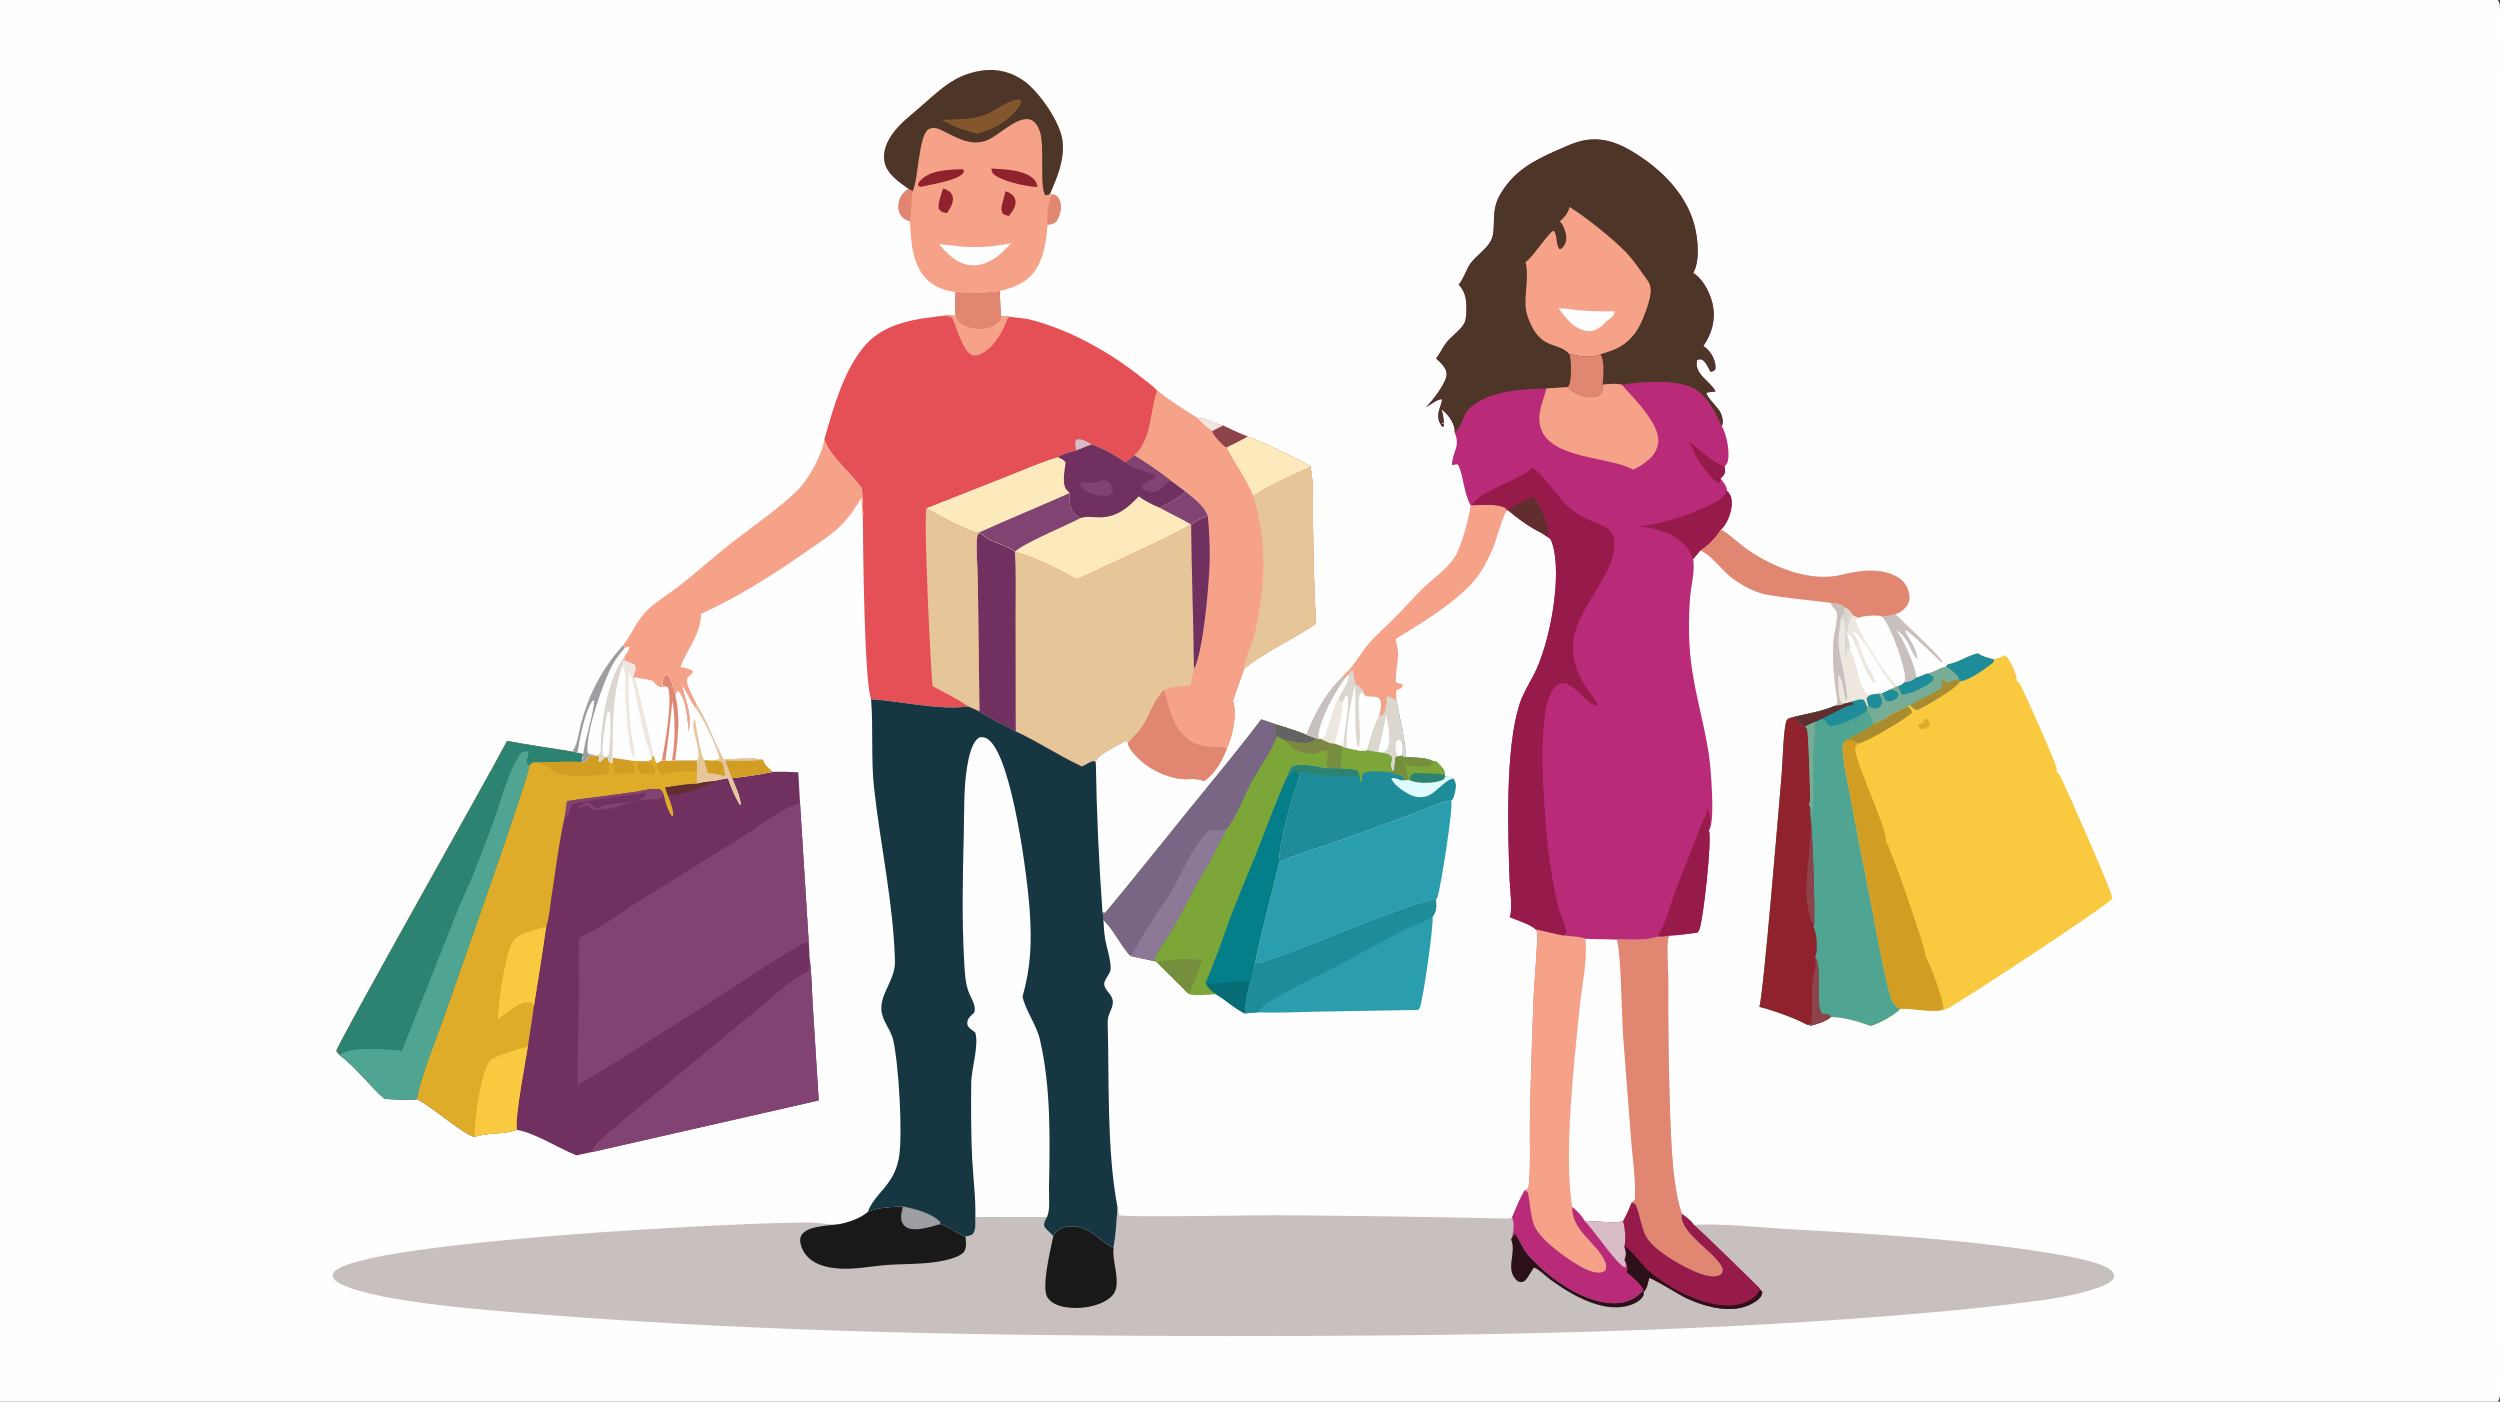 <?xml version="1.0" encoding="utf-8" ?>
<svg xmlns="http://www.w3.org/2000/svg" xmlns:xlink="http://www.w3.org/1999/xlink" width="717" height="402">
	<rect width="100%" height="100%" fill="#333333" stroke="none"/>
	<path fill="#FEFEFE" d="M0 0L716.387 0C716.703 0.497 716.889 0.95 716.936 1.538C717.193 4.73 716.999 8.077 716.999 11.283L717.001 29.61L717.005 88.124L717.002 314.677L717.002 376.81L716.998 393.307C716.997 395.667 717.299 398.481 716.903 400.778C716.827 401.219 716.624 401.625 716.387 402L0 402L0 0Z"/>
	<path fill="#FEFEFE" d="M422.12 144.915C424.986 144.898 429.278 144.352 431.8 145.73L432.286 146.383L432.6 146.394C434.862 148.362 437.189 149.996 439.741 151.567C440.821 152.231 442.517 152.92 443.406 153.74C444.424 154.279 444.727 154.442 445.111 155.588C448.279 165.064 444.408 185.12 439.769 193.788C438.304 196.525 436.696 199.125 435.757 202.109C431.681 215.068 432.466 238.471 432.957 252.392C433.044 254.851 433.886 260.995 432.985 263.022C435.027 263.918 438.806 265.052 440.351 266.472Q444.344 267.45 448.367 268.299C449.994 268.532 453.36 268.574 454.671 269.267L459.893 269.36C464.455 269.155 471.138 270.195 475.353 268.61C476.568 268.636 477.666 268.521 478.862 268.316C478.656 268.589 478.489 268.78 478.425 269.126C477.908 271.938 478.454 277.564 478.464 280.743Q478.352 300.095 478.983 319.436C479.246 325.897 479.447 332.572 480.353 338.978C480.793 342.089 481.291 344.986 482.326 347.934C482.345 347.99 482.343 348.052 482.352 348.111C483.524 348.974 485.048 350.027 485.812 351.282C493.799 350.818 505.403 352.097 513.622 352.552C538.61 353.934 563.853 355.46 588.576 359.507C592.024 360.071 604.115 361.988 606.043 364.962C606.477 365.631 606.344 365.876 606.213 366.619C605.285 367.917 603.735 368.576 602.28 369.11C594.492 371.969 585.472 372.947 577.253 373.967C565.367 375.442 553.51 376.482 541.577 377.436C479.234 382.419 414.598 383.207 352.028 383.177C286.567 383.145 220.852 382.195 155.571 377.017C141.971 375.939 109.319 373.699 98.121 368.445C96.912 367.878 95.819 367.25 95.337 365.933C95.516 365.156 95.607 364.919 96.229 364.4C106.352 355.943 212.672 350.505 231.694 350.622C234.235 350.638 236.669 351.012 239.19 351.253C241.888 351.186 246.985 349.483 248.917 347.523C252.017 346.286 255.646 346.179 258.938 345.972C262.265 346.671 267.19 347.9 269.635 350.409C269.632 350.577 269.667 350.943 269.594 351.089C271.094 351.171 274.779 353.994 276.933 354.71C277.217 354.544 277.084 354.588 277.409 354.53C278.092 354.408 278.446 354.331 279 353.907C279.976 352.733 279.714 350.684 279.722 349.215C286.5 349.118 293.395 348.879 300.162 349.202C299.691 350.047 299.359 350.611 299.448 351.621C300.041 352.945 301.511 353.472 302.059 354.666C302.573 353.373 303.271 352.809 304.539 352.264C306.72 351.327 309.199 351.707 311.336 352.575C314.247 353.757 316.78 357.044 319.354 357.789C320.024 354.079 320.232 350.092 320.513 346.336C317.358 329.662 318.162 310.065 317.675 293.074C317.613 290.893 319.288 289.174 319.157 287.242C319.013 285.113 317.091 284.345 316.72 282.548C316.395 280.975 318.468 279.563 318.528 277.875C318.617 275.363 317.492 272.214 317.03 269.704C316.677 267.78 316.575 265.813 316.458 263.863C316.458 263.129 316.288 262.346 316.191 261.615C316.475 261.798 316.646 261.774 316.976 261.793C325.23 251.864 333.269 241.748 341.398 231.715C348.218 223.3 355.195 214.966 361.718 206.318C363.117 206.741 364.491 207.246 365.869 207.731C368.779 208.694 371.835 209.532 374.657 210.717C377.255 204.589 379.95 199.056 384.803 194.361C385.638 193.275 386.765 192.366 387.63 191.275C389.419 189.019 390.885 186.499 392.781 184.328C394.873 181.935 397.36 179.81 399.609 177.558C402.31 174.854 404.846 171.994 407.534 169.279C410.642 166.141 414.962 163.353 417.304 159.607C419.194 156.585 421.255 148.648 421.772 144.974L422.12 144.915Z"/>
	<path fill="#C7C0BF" d="M440.351 266.472Q444.344 267.45 448.367 268.299C449.994 268.532 453.36 268.574 454.671 269.267L459.893 269.36C464.455 269.155 471.138 270.195 475.353 268.61C476.568 268.636 477.666 268.521 478.862 268.316C478.656 268.589 478.489 268.78 478.425 269.126C477.908 271.938 478.454 277.564 478.464 280.743Q478.352 300.095 478.983 319.436C479.246 325.897 479.447 332.572 480.353 338.978C480.793 342.089 481.291 344.986 482.326 347.934C482.345 347.99 482.343 348.052 482.352 348.111C483.524 348.974 485.048 350.027 485.812 351.282C493.799 350.818 505.403 352.097 513.622 352.552C538.61 353.934 563.853 355.46 588.576 359.507C592.024 360.071 604.115 361.988 606.043 364.962C606.477 365.631 606.344 365.876 606.213 366.619C605.285 367.917 603.735 368.576 602.28 369.11C594.492 371.969 585.472 372.947 577.253 373.967C565.367 375.442 553.51 376.482 541.577 377.436C479.234 382.419 414.598 383.207 352.028 383.177C286.567 383.145 220.852 382.195 155.571 377.017C141.971 375.939 109.319 373.699 98.121 368.445C96.912 367.878 95.819 367.25 95.337 365.933C95.516 365.156 95.607 364.919 96.229 364.4C106.352 355.943 212.672 350.505 231.694 350.622C234.235 350.638 236.669 351.012 239.19 351.253C241.888 351.186 246.985 349.483 248.917 347.523C252.017 346.286 255.646 346.179 258.938 345.972C262.265 346.671 267.19 347.9 269.635 350.409C269.632 350.577 269.667 350.943 269.594 351.089C271.094 351.171 274.779 353.994 276.933 354.71C277.217 354.544 277.084 354.588 277.409 354.53C278.092 354.408 278.446 354.331 279 353.907C279.976 352.733 279.714 350.684 279.722 349.215C286.5 349.118 293.395 348.879 300.162 349.202C299.691 350.047 299.359 350.611 299.448 351.621C300.041 352.945 301.511 353.472 302.059 354.666C302.573 353.373 303.271 352.809 304.539 352.264C306.72 351.327 309.199 351.707 311.336 352.575C314.247 353.757 316.78 357.044 319.354 357.789C320.024 354.079 320.232 350.092 320.513 346.336Q320.777 347.428 321.008 348.527C323.224 349.204 360.742 348.5 366.095 348.525Q399.034 348.751 431.965 349.471C432.567 349.478 433.034 349.521 433.582 349.23C433.604 349.218 433.619 349.198 433.638 349.181C434.841 346.395 435.685 344.055 437.253 341.407L438.038 341.038C438.207 340.803 438.34 340.642 438.399 340.351C439.043 337.129 438.701 325.817 438.774 321.842Q439.129 303.064 439.935 284.299C440.04 281.868 441.167 268.607 440.853 267.385C440.785 267.118 440.491 266.727 440.351 266.472Z"/>
	<path fill="#E08671" d="M440.351 266.472Q444.344 267.45 448.367 268.299C449.994 268.532 453.36 268.574 454.671 269.267L459.893 269.36C464.455 269.155 471.138 270.195 475.353 268.61C476.568 268.636 477.666 268.521 478.862 268.316C478.656 268.589 478.489 268.78 478.425 269.126C477.908 271.938 478.454 277.564 478.464 280.743Q478.352 300.095 478.983 319.436C479.246 325.897 479.447 332.572 480.353 338.978C480.793 342.089 481.291 344.986 482.326 347.934C482.345 347.99 482.343 348.052 482.352 348.111C481.447 353.445 491.488 358.792 493.755 363.233C494.189 364.083 494.113 364.385 493.814 365.228C493.502 365.46 493.167 365.697 492.799 365.83C490.574 366.639 486.953 365.08 484.922 364.139C480.989 362.316 473.685 358.127 471.837 354.099C470.704 351.629 470.36 348.725 469.406 346.171C469.054 345.226 468.918 345.257 467.988 344.839C467.25 346.583 466.481 348.585 465.487 350.189C464.223 350.96 456.507 350.189 454.424 350.14C453.776 348.793 452.154 347.052 450.902 346.225C450.79 352.943 457.756 356.216 460.28 361.676C460.738 362.668 460.797 363.331 460.433 364.336C460.079 364.626 459.73 364.84 459.271 364.921C456.564 365.399 453.072 363.188 450.854 361.751C447.452 359.547 441.159 354.932 439.824 351.014C438.876 348.234 438.797 344.825 438.172 341.923L437.253 341.407L438.038 341.038C438.207 340.803 438.34 340.642 438.399 340.351C439.043 337.129 438.701 325.817 438.774 321.842Q439.129 303.064 439.935 284.299C440.04 281.868 441.167 268.607 440.853 267.385C440.785 267.118 440.491 266.727 440.351 266.472Z"/>
	<path fill="#F6A289" d="M440.351 266.472Q444.344 267.45 448.367 268.299C449.994 268.532 453.36 268.574 454.671 269.267C455.312 275.396 453.723 282.528 453.073 288.705C451.444 304.181 448.42 331.391 450.902 346.225C450.79 352.943 457.756 356.216 460.28 361.676C460.738 362.668 460.797 363.331 460.433 364.336C460.079 364.626 459.73 364.84 459.271 364.921C456.564 365.399 453.072 363.188 450.854 361.751C447.452 359.547 441.159 354.932 439.824 351.014C438.876 348.234 438.797 344.825 438.172 341.923L437.253 341.407L438.038 341.038C438.207 340.803 438.34 340.642 438.399 340.351C439.043 337.129 438.701 325.817 438.774 321.842Q439.129 303.064 439.935 284.299C440.04 281.868 441.167 268.607 440.853 267.385C440.785 267.118 440.491 266.727 440.351 266.472Z"/>
	<path fill="#FEFEFE" d="M454.671 269.267L459.893 269.36L463.749 269.598C464.934 273.744 465.12 291.65 465.511 297.18L467.799 326.919C468.231 332.238 469.072 337.85 468.917 343.171C468.908 343.502 468.92 343.868 468.757 344.169C468.604 344.453 468.247 344.662 467.988 344.839C467.25 346.583 466.481 348.585 465.487 350.189C464.223 350.96 456.507 350.189 454.424 350.14C453.776 348.793 452.154 347.052 450.902 346.225C448.42 331.391 451.444 304.181 453.073 288.705C453.723 282.528 455.312 275.396 454.671 269.267Z"/>
	<path fill="#19191A" d="M248.917 347.523C252.017 346.286 255.646 346.179 258.938 345.972C262.265 346.671 267.19 347.9 269.635 350.409C269.632 350.577 269.667 350.943 269.594 351.089C271.094 351.171 274.779 353.994 276.933 354.71C277.002 355.963 277.25 357.64 276.625 358.786C275.832 360.239 272.626 361.096 271.147 361.438C265.619 362.713 259.877 362.381 254.258 362.81C249.645 363.162 245.096 364.15 240.446 363.809C237.941 363.625 235.238 363.069 233.106 361.675C231.296 360.492 230.018 358.728 229.582 356.593C229.392 355.666 229.438 354.822 230.017 354.037C231.741 351.703 236.568 351.631 239.19 351.253C241.888 351.186 246.985 349.483 248.917 347.523Z"/>
	<path fill="#9C9EA1" d="M258.938 345.972C262.265 346.671 267.19 347.9 269.635 350.409C269.632 350.577 269.667 350.943 269.594 351.089C267.279 351.814 263.852 352.816 261.451 352.492C260.463 352.359 259.588 351.937 259.01 351.101C257.962 349.584 258.618 347.644 258.938 345.972Z"/>
	<path fill="#B92B79" d="M437.253 341.407L438.172 341.923C438.797 344.825 438.876 348.234 439.824 351.014C441.159 354.932 447.452 359.547 450.854 361.751C453.072 363.188 456.564 365.399 459.271 364.921C459.73 364.84 460.079 364.626 460.433 364.336C460.797 363.331 460.738 362.668 460.28 361.676C457.756 356.216 450.79 352.943 450.902 346.225C452.154 347.052 453.776 348.793 454.424 350.14C456.507 350.189 464.223 350.96 465.487 350.189C466.069 352.123 466.352 355.497 465.888 357.466C466.333 358.863 466.552 359.911 465.92 361.317C466.538 362.218 466.865 363.179 466.679 364.287C466.642 364.505 466.597 364.603 466.521 364.824C467.502 365.717 471.275 368.795 471.283 370.023C471.283 370.082 471.248 370.135 471.23 370.191C469.103 372.384 466.92 373.53 463.837 373.736C454.701 374.349 443.406 366.113 437.841 359.384C436.572 357.85 435.365 354.631 434.439 353.806L433.375 355.488C433.4 355.42 433.429 355.353 433.452 355.284C434.062 353.465 434.474 350.962 433.638 349.181C434.841 346.395 435.685 344.055 437.253 341.407Z"/>
	<path fill="#D8BDC6" d="M454.424 350.14C456.507 350.189 464.223 350.96 465.487 350.189C466.069 352.123 466.352 355.497 465.888 357.466C466.333 358.863 466.552 359.911 465.92 361.317C466.148 362.172 466.41 362.702 466.154 363.58C463.598 362.688 457.079 352.641 454.424 350.14Z"/>
	<path fill="#961B4A" d="M467.988 344.839C468.918 345.257 469.054 345.226 469.406 346.171C470.36 348.725 470.704 351.629 471.837 354.099C473.685 358.127 480.989 362.316 484.922 364.139C486.953 365.08 490.574 366.639 492.799 365.83C493.167 365.697 493.502 365.46 493.814 365.228C494.113 364.385 494.189 364.083 493.755 363.233C491.488 358.792 481.447 353.445 482.352 348.111C483.524 348.974 485.048 350.027 485.812 351.282C487.347 352.42 504.703 369.416 504.722 369.488C504.749 369.585 504.745 369.687 504.757 369.786L505.459 370.569C505.254 371.779 504.753 372.399 503.742 373.101C500.037 375.673 495.838 375.799 491.579 374.974C488.807 374.437 486.116 373.467 483.559 372.281C481.652 371.396 474.083 366.576 472.951 366.526C472.634 367.969 472.446 369.364 471.44 370.505L471.23 370.191C471.248 370.135 471.283 370.082 471.283 370.023C471.275 368.795 467.502 365.717 466.521 364.824C466.597 364.603 466.642 364.505 466.679 364.287C466.865 363.179 466.538 362.218 465.92 361.317C466.552 359.911 466.333 358.863 465.888 357.466C466.352 355.497 466.069 352.123 465.487 350.189C466.481 348.585 467.25 346.583 467.988 344.839Z"/>
	<path fill="#2D111A" d="M465.888 357.466C467.596 358.128 470.758 362.585 472.498 364.165C478.787 369.872 492.336 377.144 500.851 373.394C502.196 372.802 504.052 371.525 504.633 370.123C504.678 370.012 504.715 369.898 504.757 369.786L505.459 370.569C505.254 371.779 504.753 372.399 503.742 373.101C500.037 375.673 495.838 375.799 491.579 374.974C488.807 374.437 486.116 373.467 483.559 372.281C481.652 371.396 474.083 366.576 472.951 366.526C472.634 367.969 472.446 369.364 471.44 370.505L471.23 370.191C471.248 370.135 471.283 370.082 471.283 370.023C471.275 368.795 467.502 365.717 466.521 364.824C466.597 364.603 466.642 364.505 466.679 364.287C466.865 363.179 466.538 362.218 465.92 361.317C466.552 359.911 466.333 358.863 465.888 357.466Z"/>
	<path fill="#19191A" d="M302.059 354.666C302.573 353.373 303.271 352.809 304.539 352.264C306.72 351.327 309.199 351.707 311.336 352.575C314.247 353.757 316.78 357.044 319.354 357.789C318.997 361.606 320.739 365.473 320.152 369.145C319.912 370.646 319.106 371.692 317.893 372.554C314.595 374.898 309.234 375.584 305.33 374.85C303.458 374.498 301.419 373.752 300.374 372.046C298.638 369.212 301.311 358.179 302.059 354.666Z"/>
	<path fill="#2D111A" d="M433.375 355.488L434.439 353.806C435.365 354.631 436.572 357.85 437.841 359.384C443.406 366.113 454.701 374.349 463.837 373.736C466.92 373.53 469.103 372.384 471.23 370.191L471.44 370.505C471.464 370.863 471.482 371.163 471.34 371.501C470.897 372.551 469.735 373.406 468.715 373.862C460.818 377.395 450.986 371.619 444.722 367.055C443.531 366.187 441.316 363.98 440.012 363.571C439.669 363.463 438.163 366.896 437.091 367.483C436.397 367.863 436.094 367.692 435.366 367.52C431.349 364.337 434.991 359.651 433.459 355.684C433.433 355.618 433.403 355.554 433.375 355.488Z"/>
	<path fill="#7DA638" d="M361.718 206.318C363.117 206.741 364.491 207.246 365.869 207.731C368.779 208.694 371.835 209.532 374.657 210.717Q376.114 211.215 377.545 211.785L378.336 211.849L378.915 211.929C379.821 212.377 380.724 212.773 381.662 213.147L382.73 213.199L385.218 214.118L385.288 214.344C384.646 216.04 384.493 218.697 384.586 220.509L381.09 220.315L380.77 220.401C378.443 220.069 372.381 218.517 370.398 220.074C369.952 220.425 369.482 221.847 369.334 222.401L370.088 222.177C370.356 221.659 370.6 221.272 371.007 220.852L371.972 220.865C371.933 221.281 371.906 221.547 372.062 221.94L373.097 221.61C370.924 226.939 366.744 241.835 366.806 247.356C364.621 256.93 361.929 266.361 359.988 275.998C359.531 277.901 359.209 280.789 358.347 282.487C357.518 285.208 357.133 287.811 357.039 290.658C354.065 289.231 351.61 286.817 348.755 285.133C347.151 285.218 342.128 285.732 340.889 285.041L331.848 276.061L331.064 275.65L324.144 274.151C321.276 271.017 319.507 266.826 316.458 263.863C316.458 263.129 316.288 262.346 316.191 261.615C316.475 261.798 316.646 261.774 316.976 261.793C325.23 251.864 333.269 241.748 341.398 231.715C348.218 223.3 355.195 214.966 361.718 206.318Z"/>
	<path fill="#786684" d="M361.718 206.318C363.117 206.741 364.491 207.246 365.869 207.731C365.536 208.684 365.772 210.013 366.137 210.955C366.169 211.039 366.216 211.116 366.256 211.197C364.477 215.882 361.277 220.035 358.886 224.43C356.57 228.687 354.703 234.311 351.646 238.027C349.192 242.784 346.792 247.843 343.842 252.306C341.396 256.912 339.013 261.572 336.463 266.12C334.806 269.078 331.833 272.432 331.064 275.65L324.144 274.151C321.276 271.017 319.507 266.826 316.458 263.863C316.458 263.129 316.288 262.346 316.191 261.615C316.475 261.798 316.646 261.774 316.976 261.793C325.23 251.864 333.269 241.748 341.398 231.715C348.218 223.3 355.195 214.966 361.718 206.318Z"/>
	<path fill="#8C7897" d="M337.992 251.841C339.267 249.035 344.284 239.63 346.697 238.274C347.935 237.579 349.567 238.702 351.169 237.766L351.646 238.027C349.192 242.784 346.792 247.843 343.842 252.306C341.396 256.912 339.013 261.572 336.463 266.12C334.806 269.078 331.833 272.432 331.064 275.65L324.144 274.151C326.06 271.869 327.579 268.522 329.192 265.951C332.127 261.274 335.576 256.816 337.992 251.841Z"/>
	<path fill="#047E88" d="M369.334 222.401L370.088 222.177C370.356 221.659 370.6 221.272 371.007 220.852L371.972 220.865C371.933 221.281 371.906 221.547 372.062 221.94L373.097 221.61C370.924 226.939 366.744 241.835 366.806 247.356C364.621 256.93 361.929 266.361 359.988 275.998C359.531 277.901 359.209 280.789 358.347 282.487C357.518 285.208 357.133 287.811 357.039 290.658C354.065 289.231 351.61 286.817 348.755 285.133C347.539 284.164 346.265 283.3 345.804 281.785C347.47 278.03 348.851 274.059 350.352 270.229C353.119 261.688 356.86 253.31 360.206 244.977C363.211 237.494 365.943 229.709 369.334 222.401Z"/>
	<path fill="#076C75" d="M345.804 281.785C348.798 283.282 357.218 279.594 358.347 282.487C357.518 285.208 357.133 287.811 357.039 290.658C354.065 289.231 351.61 286.817 348.755 285.133C347.539 284.164 346.265 283.3 345.804 281.785Z"/>
	<path fill="#7D8643" d="M365.869 207.731C368.779 208.694 371.835 209.532 374.657 210.717Q376.114 211.215 377.545 211.785L378.336 211.849L378.915 211.929C379.821 212.377 380.724 212.773 381.662 213.147L382.73 213.199L385.218 214.118L385.288 214.344C384.646 216.04 384.493 218.697 384.586 220.509L381.09 220.315L380.77 220.401C380.304 218.53 380.969 216.969 380.734 215.155C379.171 214.951 377.879 216.384 376.154 216.22C374.131 216.027 371.482 215.64 370.158 213.974C369.486 213.127 368.769 212.635 367.865 212.058C367.479 211.594 366.811 211.423 366.256 211.197C366.216 211.116 366.169 211.039 366.137 210.955C365.772 210.013 365.536 208.684 365.869 207.731Z"/>
	<path fill="#646262" d="M365.869 207.731C368.779 208.694 371.835 209.532 374.657 210.717Q376.114 211.215 377.545 211.785Q376.805 212.232 376.048 212.648C374.264 213.635 369.835 212.408 367.865 212.058C367.479 211.594 366.811 211.423 366.256 211.197C366.216 211.116 366.169 211.039 366.137 210.955C365.772 210.013 365.536 208.684 365.869 207.731Z"/>
	<path fill="#758F3F" d="M381.662 213.147L382.73 213.199L385.218 214.118L385.288 214.344C384.646 216.04 384.493 218.697 384.586 220.509L381.09 220.315C381.027 217.914 381.05 215.484 381.662 213.147Z"/>
	<path fill="#758F3F" d="M331.848 276.061C332.215 275.882 332.572 275.746 332.968 275.638C334.836 275.13 343.19 274.638 344.786 275.568C343.465 278.533 342.509 282.301 340.889 285.041L331.848 276.061Z"/>
	<path fill="#2A9EAE" d="M366.806 247.356C372.131 244.785 378.269 243.251 383.833 241.221L403.296 234.133C406.842 232.807 410.334 231.256 413.914 230.032C414.682 229.769 415.409 229.661 416.22 229.677C416.868 231.289 413.158 255.024 412.208 257.486C412.101 257.764 411.942 257.949 411.755 258.175C410.265 257.508 395.783 263.059 393.543 263.914C389.167 265.586 363.66 275.961 360.943 276.204C360.71 276.225 360.235 276.051 359.988 275.998C361.929 266.361 364.621 256.93 366.806 247.356Z"/>
	<path fill="#2A9EAE" d="M359.988 275.998C360.235 276.051 360.71 276.225 360.943 276.204C363.66 275.961 389.167 265.586 393.543 263.914C395.783 263.059 410.265 257.508 411.755 258.175C412.104 259.584 411.937 261.286 411.139 262.527C410.97 262.79 410.999 262.744 410.832 262.94C411.379 264.376 408.032 287.363 407.225 288.959C407.105 289.195 406.97 289.417 406.818 289.633L377.344 290.155C371.859 290.255 366.259 290.563 360.779 290.337C359.534 290.392 358.282 290.544 357.039 290.658C357.133 287.811 357.518 285.208 358.347 282.487C359.209 280.789 359.531 277.901 359.988 275.998Z"/>
	<path fill="#1F8C99" d="M359.988 275.998C360.235 276.051 360.71 276.225 360.943 276.204C363.66 275.961 389.167 265.586 393.543 263.914C395.783 263.059 410.265 257.508 411.755 258.175C412.104 259.584 411.937 261.286 411.139 262.527C410.97 262.79 410.999 262.744 410.832 262.94C410.182 263.796 404.862 265.658 403.536 266.32C396.27 269.951 389.177 274.091 381.964 277.854C375.742 281.101 369.101 284.003 363.227 287.834C362.372 288.392 361.872 288.875 361.381 289.775C361.233 290.046 361.032 290.175 360.779 290.337C359.534 290.392 358.282 290.544 357.039 290.658C357.133 287.811 357.518 285.208 358.347 282.487C359.209 280.789 359.531 277.901 359.988 275.998Z"/>
	<path fill="#1F8C99" d="M395.481 205.271C395.71 205.248 395.854 205.248 396.078 205.151C397.749 204.426 397.443 201.273 397.852 199.761L398.352 199.619C398.991 200.11 399.498 200.518 400.308 200.662C400.363 200.672 400.419 200.679 400.475 200.687C401.409 206.012 403.055 211.755 403.224 217.14C405.097 217.288 408.952 217.222 410.532 218.128C411.066 218.223 411.555 218.279 412.051 218.511C413.031 219.517 414.368 220.529 414.377 222.045C414.377 222.158 414.371 222.271 414.368 222.384L414.49 222.656C415.25 222.789 416.311 222.788 416.875 223.31C417.672 224.558 417.667 225.431 417.359 226.912C417.163 227.857 416.958 229.012 416.22 229.677C415.409 229.661 414.682 229.769 413.914 230.032C410.334 231.256 406.842 232.807 403.296 234.133L383.833 241.221C378.269 243.251 372.131 244.785 366.806 247.356C366.744 241.835 370.924 226.939 373.097 221.61L372.062 221.94C371.906 221.547 371.933 221.281 371.972 220.865L371.007 220.852C370.6 221.272 370.356 221.659 370.088 222.177L369.334 222.401C369.482 221.847 369.952 220.425 370.398 220.074C372.381 218.517 378.443 220.069 380.77 220.401L381.09 220.315L384.586 220.509C384.493 218.697 384.646 216.04 385.288 214.344L386.324 214.535C388.078 214.878 390.338 215.603 392.092 215.155C392.895 211.969 394.088 208.235 395.481 205.271Z"/>
	<path fill="#DCD7CE" d="M395.481 205.271C395.71 205.248 395.854 205.248 396.078 205.151C397.749 204.426 397.443 201.273 397.852 199.761L398.352 199.619C398.991 200.11 399.498 200.518 400.308 200.662C400.363 200.672 400.419 200.679 400.475 200.687C401.409 206.012 403.055 211.755 403.224 217.14L402.822 217.232L401.912 216.731L400.916 216.973L400.292 217.188C399.856 218.597 400.26 220.003 399.576 221.329C399.511 221.253 399.442 221.179 399.381 221.099C398.834 220.379 398.836 219.22 399.014 218.377C399.139 217.786 399.199 217.517 399.017 216.941C398.495 216.571 398.034 216.212 397.381 216.142C396.775 216.076 396.23 215.943 395.641 215.785L395.24 215.67C394.112 215.736 393.163 215.454 392.092 215.155C392.895 211.969 394.088 208.235 395.481 205.271Z"/>
	<path fill="#FEFEFE" d="M397.556 204.957C398.071 207.845 399.236 212.652 397.597 215.24C396.763 215.744 396.614 215.797 395.641 215.785L395.24 215.67C396.147 212.097 396.901 208.585 397.556 204.957Z"/>
	<path fill="#FEFEFE" d="M400.916 216.973C400.284 215.44 399.948 214.307 400.552 212.662L401.209 212.103C401.813 212.415 401.836 212.487 402.032 213.151C402.32 214.132 402.164 215.746 401.912 216.731L400.916 216.973Z"/>
	<path fill="#7DA638" d="M400.916 216.973L401.912 216.731L402.822 217.232L403.224 217.14C405.097 217.288 408.952 217.222 410.532 218.128C411.066 218.223 411.555 218.279 412.051 218.511C413.031 219.517 414.368 220.529 414.377 222.045C414.377 222.158 414.371 222.271 414.368 222.384L414.49 222.656C414.202 223.354 414.268 223.473 413.535 223.774C411.162 224.748 406.666 224.825 404.29 223.781L403.663 223.707C403.098 223.826 402.46 223.797 401.88 223.816C402.284 223.678 402.529 223.45 402.848 223.173C401.854 222.234 399.35 221.781 398.012 221.35L399.576 221.329C400.26 220.003 399.856 218.597 400.292 217.188L400.916 216.973Z"/>
	<path fill="#758F3F" d="M400.916 216.973L401.912 216.731L402.822 217.232L403.224 217.14C405.097 217.288 408.952 217.222 410.532 218.128L411.062 219.043C410.451 219.749 410.016 219.829 409.101 219.875C407.408 219.959 404.153 220.064 402.837 218.959C403.085 220.225 404.02 222.536 403.663 223.707C403.098 223.826 402.46 223.797 401.88 223.816C402.284 223.678 402.529 223.45 402.848 223.173C401.854 222.234 399.35 221.781 398.012 221.35L399.576 221.329C400.26 220.003 399.856 218.597 400.292 217.188L400.916 216.973Z"/>
	<path fill="#2C8372" d="M406.098 221.639C408.69 222.058 411.977 221.477 414.368 222.384L414.49 222.656C414.202 223.354 414.268 223.473 413.535 223.774C411.162 224.748 406.666 224.825 404.29 223.781C404.38 223.252 404.445 222.728 404.725 222.261C405.002 221.799 405.593 221.783 406.098 221.639Z"/>
	<path fill="#7DA638" d="M385.288 214.344L386.324 214.535C388.078 214.878 390.338 215.603 392.092 215.155C393.163 215.454 394.112 215.736 395.24 215.67L395.641 215.785C396.23 215.943 396.775 216.076 397.381 216.142C398.034 216.212 398.495 216.571 399.017 216.941C399.199 217.517 399.139 217.786 399.014 218.377C398.836 219.22 398.834 220.379 399.381 221.099C399.442 221.179 399.511 221.253 399.576 221.329L398.012 221.35C395.942 221.4 392.091 220.658 390.616 222.153L390.609 224.187L390.293 224.368C389.908 223.523 390.157 222.779 389.742 221.953L389.39 221.107C387.928 220.475 386.159 220.57 384.586 220.509C384.493 218.697 384.646 216.04 385.288 214.344Z"/>
	<path fill="#E0FBFE" d="M414.49 222.656C415.25 222.789 416.311 222.788 416.875 223.31C414.404 223.502 411.746 227.696 408.972 228.425C406.999 228.944 405.301 228.491 403.56 227.486C402.116 226.651 399.492 224.87 399.037 223.216C400.079 222.979 400.887 223.467 401.88 223.816C402.46 223.797 403.098 223.826 403.663 223.707L404.29 223.781C406.666 224.825 411.162 224.748 413.535 223.774C414.268 223.473 414.202 223.354 414.49 222.656Z"/>
	<path fill="#2C8372" d="M369.334 222.401C369.482 221.847 369.952 220.425 370.398 220.074C372.381 218.517 378.443 220.069 380.77 220.401L381.09 220.315L384.586 220.509C386.159 220.57 387.928 220.475 389.39 221.107L389.742 221.953C389.508 222.238 389.249 222.402 388.95 222.614C384.789 222.588 380.301 222.622 376.197 221.846C375.362 221.688 374.602 221.314 373.751 221.155L373.097 221.61L372.062 221.94C371.906 221.547 371.933 221.281 371.972 220.865L371.007 220.852C370.6 221.272 370.356 221.659 370.088 222.177L369.334 222.401Z"/>
	<path fill="#F6A289" d="M422.12 144.915C424.986 144.898 429.278 144.352 431.8 145.73L432.286 146.383C432.205 146.485 432.121 146.585 432.043 146.689C430.886 148.226 428.965 155.584 427.851 158.027C426.559 160.858 425.179 163.639 423.196 166.059C417.824 172.611 407.517 178.859 400.25 183.278C400.546 184.632 400.937 186.099 400.997 187.483C401.052 188.726 399.913 195.282 400.515 195.719C400.971 196.05 401.572 196.062 402.115 196.13L402.344 196.794C401.842 197.414 401.3 197.617 400.577 197.925C400.297 198.877 400.398 199.715 400.475 200.687C400.419 200.679 400.363 200.672 400.308 200.662C399.498 200.518 398.991 200.11 398.352 199.619L397.852 199.761C397.443 201.273 397.749 204.426 396.078 205.151C395.854 205.248 395.71 205.248 395.481 205.271C394.088 208.235 392.895 211.969 392.092 215.155C390.338 215.603 388.078 214.878 386.324 214.535L385.288 214.344L385.218 214.118L382.73 213.199L381.662 213.147C380.724 212.773 379.821 212.377 378.915 211.929L378.336 211.849L377.545 211.785Q376.114 211.215 374.657 210.717C377.255 204.589 379.95 199.056 384.803 194.361C385.638 193.275 386.765 192.366 387.63 191.275C389.419 189.019 390.885 186.499 392.781 184.328C394.873 181.935 397.36 179.81 399.609 177.558C402.31 174.854 404.846 171.994 407.534 169.279C410.642 166.141 414.962 163.353 417.304 159.607C419.194 156.585 421.255 148.648 421.772 144.974L422.12 144.915Z"/>
	<path fill="#DCD7CE" d="M386.762 193.442C387.226 192.77 387.249 192.501 388.063 192.304C388.252 193.598 388.334 195.093 388.917 196.268C390.637 197.435 390.875 197.507 391.428 199.466C393.066 200.383 395.444 198.874 396.003 201.356C396.284 202.603 395.797 204.068 395.481 205.271C394.088 208.235 392.895 211.969 392.092 215.155C390.338 215.603 388.078 214.878 386.324 214.535L385.288 214.344L385.218 214.118L382.73 213.199L381.662 213.147C380.724 212.773 379.821 212.377 378.915 211.929L378.336 211.849L377.545 211.785Q376.114 211.215 374.657 210.717C377.255 204.589 379.95 199.056 384.803 194.361L385.59 194.737L386.762 193.442Z"/>
	<path fill="#FEFEFE" d="M388.587 196.494C389.011 199.718 388.158 212.754 389.654 214.426C390.689 210.623 389.262 204.506 389.79 200.232C389.886 199.463 389.959 198.967 390.582 198.499L391.428 199.466C393.066 200.383 395.444 198.874 396.003 201.356C396.284 202.603 395.797 204.068 395.481 205.271C394.088 208.235 392.895 211.969 392.092 215.155C390.338 215.603 388.078 214.878 386.324 214.535C385.723 209.839 387.432 201.096 388.587 196.494Z"/>
	<path fill="#C7C0BF" d="M386.762 193.442C387.251 195.427 384.565 198.681 383.727 200.629C382.118 203.631 381.077 209.44 379.81 211.438C379.679 211.644 379.328 211.848 379.096 211.903C379.036 211.917 378.975 211.921 378.915 211.929L378.336 211.849L377.545 211.785Q376.114 211.215 374.657 210.717C377.255 204.589 379.95 199.056 384.803 194.361L385.59 194.737L386.762 193.442Z"/>
	<path fill="#FEFEFE" d="M386.762 193.442C387.251 195.427 384.565 198.681 383.727 200.629C382.118 203.631 381.077 209.44 379.81 211.438C379.679 211.644 379.328 211.848 379.096 211.903C379.036 211.917 378.975 211.921 378.915 211.929L378.336 211.849L378.081 211.231C378.342 206.661 382.809 198.472 385.59 194.737L386.762 193.442Z"/>
	<path fill="#EEE7DF" d="M378.915 211.929C378.975 211.921 379.036 211.917 379.096 211.903C379.328 211.848 379.679 211.644 379.81 211.438C381.077 209.44 382.118 203.631 383.727 200.629C384.155 200.9 384.603 201.249 385.077 201.422C384.942 205.151 383.688 209.584 382.73 213.199L381.662 213.147C380.724 212.773 379.821 212.377 378.915 211.929Z"/>
	<path fill="#FEFEFE" d="M385.077 201.422C385.451 200.525 385.576 199.781 386.401 199.23C387.195 202.084 385.379 210.587 385.218 214.118L382.73 213.199C383.688 209.584 384.942 205.151 385.077 201.422Z"/>
	<path fill="#E55057" d="M274.037 83.773C278.333 83.97 282.484 84.174 286.743 83.469C286.835 85.889 286.881 88.319 287.143 90.727C287.964 90.757 288.988 90.673 289.771 90.89C291.421 91.066 293.084 91.21 294.721 91.485C306.474 94.329 318.108 100.845 327.493 108.34C328.877 109.446 330.768 110.688 331.887 112.051C335.46 115.014 339.52 117.451 343.426 119.947C346.381 119.942 348.011 121.541 350.675 122.033C353.029 123.094 355.401 124.308 357.814 125.213C361.341 126.346 372.853 131.852 375.83 133.774C376.859 138.875 376.457 144.693 376.549 149.896C376.719 159.501 376.823 169.206 377.473 178.789C372.304 182.574 360.328 188.288 356.744 191.961L353.599 200.978C354.871 204.932 353.542 211 351.825 214.707C350.294 218.482 348.759 221.434 345.409 223.943C343.499 223.347 342.442 223.371 340.52 223.453C336.284 223.633 330.475 221.143 327.453 218.335C326.085 217.064 323.587 214.852 323.525 212.94L322.931 212.462C321.288 213.294 314.922 216.466 314.398 218.085C314.322 218.322 314.303 218.531 314.284 218.778L313.903 218.294C312.578 218.288 311.507 219.43 310.182 219.825L309.511 219.434C303.311 216.506 297.546 212.636 291.311 209.772C287.865 207.813 284.148 206.331 280.899 204.034L277.638 202.594C269.808 203.79 257.791 201.049 249.821 200.529C247.875 195.338 247.546 157.498 247.47 149.267C247.696 146.252 247.383 143.176 247.2 140.162C244.641 136.119 237.315 130.291 236.434 125.89C239.013 117.078 241.737 106.893 247.59 99.651C252.572 93.486 260.438 91.715 267.931 90.889C268.455 90.71 269.255 90.719 269.819 90.661C271.362 90.339 272.522 90.352 274.076 90.611C273.835 88.394 274.013 86.01 274.037 83.773Z"/>
	<path fill="#E6C599" d="M331.887 112.051C335.46 115.014 339.52 117.451 343.426 119.947C346.381 119.942 348.011 121.541 350.675 122.033C353.029 123.094 355.401 124.308 357.814 125.213C361.341 126.346 372.853 131.852 375.83 133.774C376.859 138.875 376.457 144.693 376.549 149.896C376.719 159.501 376.823 169.206 377.473 178.789C372.304 182.574 360.328 188.288 356.744 191.961L353.599 200.978C354.871 204.932 353.542 211 351.825 214.707C350.294 218.482 348.759 221.434 345.409 223.943C343.499 223.347 342.442 223.371 340.52 223.453C336.284 223.633 330.475 221.143 327.453 218.335C326.085 217.064 323.587 214.852 323.525 212.94L322.931 212.462C321.288 213.294 314.922 216.466 314.398 218.085C314.322 218.322 314.303 218.531 314.284 218.778L313.903 218.294C312.578 218.288 311.507 219.43 310.182 219.825L309.511 219.434C303.311 216.506 297.546 212.636 291.311 209.772C287.865 207.813 284.148 206.331 280.899 204.034L280.435 166.579C280.401 163.191 279.83 156.441 280.307 153.661C280.339 153.474 280.609 153.105 280.708 152.922C281.909 153.108 282.501 154.055 283.513 154.632C285.337 155.673 289.958 156.833 291.061 158.288C296.892 159.747 303.534 163.11 308.753 166.145C312.551 164.374 339.847 152.069 341.448 150.335L341.619 150.472C343.092 149.3 344.677 148.612 346.384 147.863C345.09 144.825 342.398 142.955 339.925 140.914L335.64 137.739C332.346 135.157 328.913 132.856 325.353 130.656C330.391 125.801 329.805 118.413 331.795 112.324L331.887 112.051Z"/>
	<path fill="#F6A289" d="M331.887 112.051C335.46 115.014 339.52 117.451 343.426 119.947C346.381 119.942 348.011 121.541 350.675 122.033C353.029 123.094 355.401 124.308 357.814 125.213C361.341 126.346 372.853 131.852 375.83 133.774C376.859 138.875 376.457 144.693 376.549 149.896C376.719 159.501 376.823 169.206 377.473 178.789C372.304 182.574 360.328 188.288 356.744 191.961L353.599 200.978C354.871 204.932 353.542 211 351.825 214.707C350.294 218.482 348.759 221.434 345.409 223.943C343.499 223.347 342.442 223.371 340.52 223.453C336.284 223.633 330.475 221.143 327.453 218.335C326.085 217.064 323.587 214.852 323.525 212.94C325.084 211.319 326.782 209.729 327.961 207.8C329.957 204.532 331.015 200.679 333.787 197.93C336.17 196.882 338.86 196.814 341.417 196.613C341.663 195.025 342.083 193.445 342.438 191.878C342.285 178.073 341.749 164.281 341.619 150.472C343.092 149.3 344.677 148.612 346.384 147.863C345.09 144.825 342.398 142.955 339.925 140.914L335.64 137.739C332.346 135.157 328.913 132.856 325.353 130.656C330.391 125.801 329.805 118.413 331.795 112.324L331.887 112.051Z"/>
	<path fill="#E6C599" d="M359.408 142.215C364.336 138.791 370.421 136.344 375.83 133.774C376.859 138.875 376.457 144.693 376.549 149.896C376.719 159.501 376.823 169.206 377.473 178.789C372.304 182.574 360.328 188.288 356.744 191.961C357.107 188.601 358.945 185.38 359.741 182.053C362.904 168.823 363.628 155.327 359.408 142.215Z"/>
	<path fill="#E08671" d="M333.787 197.93C335.587 203.554 336.582 210.094 342.407 213.032C346.025 214.858 349.907 213.795 351.825 214.707C350.294 218.482 348.759 221.434 345.409 223.943C343.499 223.347 342.442 223.371 340.52 223.453C336.284 223.633 330.475 221.143 327.453 218.335C326.085 217.064 323.587 214.852 323.525 212.94C325.084 211.319 326.782 209.729 327.961 207.8C329.957 204.532 331.015 200.679 333.787 197.93Z"/>
	<path fill="#FDEABC" d="M357.814 125.213C361.341 126.346 372.853 131.852 375.83 133.774C370.421 136.344 364.336 138.791 359.408 142.215C357.381 137.096 354.205 133.12 351.804 128.304C353.856 127.351 355.832 126.303 357.814 125.213Z"/>
	<path fill="#703060" d="M341.619 150.472C343.092 149.3 344.677 148.612 346.384 147.863C346.819 152.209 347.026 156.492 346.936 160.861C346.815 166.685 345.201 186.739 342.438 191.878C342.285 178.073 341.749 164.281 341.619 150.472Z"/>
	<path fill="#8C434A" d="M350.675 122.033C353.029 123.094 355.401 124.308 357.814 125.213C355.832 126.303 353.856 127.351 351.804 128.304C351.621 128.247 351.583 128.246 351.398 128.127C350.37 127.472 347.794 124.737 347.65 123.593C348.673 123.104 349.672 122.564 350.675 122.033Z"/>
	<path fill="#EEE7DF" d="M343.426 119.947C346.381 119.942 348.011 121.541 350.675 122.033C349.672 122.564 348.673 123.104 347.65 123.593C346.164 122.74 344.718 121.102 343.426 119.947Z"/>
	<path fill="#703060" d="M280.899 204.034L280.435 166.579C280.401 163.191 279.83 156.441 280.307 153.661C280.339 153.474 280.609 153.105 280.708 152.922C281.909 153.108 282.501 154.055 283.513 154.632C285.337 155.673 289.958 156.833 291.061 158.288C291.448 164.319 291.236 170.483 291.256 176.533L291.311 209.772C287.865 207.813 284.148 206.331 280.899 204.034Z"/>
	<path fill="#FDEABC" d="M313.071 127.412C316.233 128.625 320.021 130.534 322.725 132.598C323.656 132.176 324.548 131.293 325.353 130.656C328.913 132.856 332.346 135.157 335.64 137.739L339.925 140.914C342.398 142.955 345.09 144.825 346.384 147.863C344.677 148.612 343.092 149.3 341.619 150.472L341.448 150.335C339.847 152.069 312.551 164.374 308.753 166.145C303.534 163.11 296.892 159.747 291.061 158.288C289.958 156.833 285.337 155.673 283.513 154.632C282.501 154.055 281.909 153.108 280.708 152.922L280.67 152.771C277.959 152.552 268.599 147.373 265.74 145.792L289.134 136.554C293.844 134.695 298.59 132.57 303.453 131.156C304.754 130.064 307.087 129.653 308.705 129.151C310.136 128.515 311.609 127.973 313.071 127.412Z"/>
	<path fill="#FDEABC" d="M303.453 131.156C304.435 131.628 305.05 131.747 305.612 132.699C305.406 134.86 304.409 138.777 305.97 140.568C306.087 140.703 306.234 140.809 306.359 140.938C306.45 141.031 306.531 141.135 306.618 141.231C306.671 141.29 306.726 141.345 306.78 141.402C306.574 143.209 306.628 145.368 307.821 146.851C308.378 147.543 309.057 148.097 309.757 148.635C306.228 150.586 292.939 156.031 291.061 158.288C289.958 156.833 285.337 155.673 283.513 154.632C282.501 154.055 281.909 153.108 280.708 152.922L280.67 152.771C277.959 152.552 268.599 147.373 265.74 145.792L289.134 136.554C293.844 134.695 298.59 132.57 303.453 131.156Z"/>
	<path fill="#814372" d="M306.78 141.402C306.574 143.209 306.628 145.368 307.821 146.851C308.378 147.543 309.057 148.097 309.757 148.635C306.228 150.586 292.939 156.031 291.061 158.288C289.958 156.833 285.337 155.673 283.513 154.632C282.501 154.055 281.909 153.108 280.708 152.922L280.67 152.771C289.307 148.837 298.12 145.287 306.78 141.402Z"/>
	<path fill="#703060" d="M313.071 127.412C316.233 128.625 320.021 130.534 322.725 132.598C323.656 132.176 324.548 131.293 325.353 130.656C328.913 132.856 332.346 135.157 335.64 137.739L339.925 140.914C337.981 143.169 335.144 144.251 332.562 145.601C330.511 144.749 328.368 143.718 326.612 142.353C323.403 145.707 320.378 148.287 315.53 148.376C313.557 148.413 311.659 147.916 309.757 148.635C309.057 148.097 308.378 147.543 307.821 146.851C306.628 145.368 306.574 143.209 306.78 141.402C306.726 141.345 306.671 141.29 306.618 141.231C306.531 141.135 306.45 141.031 306.359 140.938C306.234 140.809 306.087 140.703 305.97 140.568C304.409 138.777 305.406 134.86 305.612 132.699C305.05 131.747 304.435 131.628 303.453 131.156C304.754 130.064 307.087 129.653 308.705 129.151C310.136 128.515 311.609 127.973 313.071 127.412Z"/>
	<path fill="#814372" d="M325.353 130.656C328.913 132.856 332.346 135.157 335.64 137.739C335.157 138.121 334.54 138.461 334.332 139.041C333.375 139.564 332.232 140.882 331.241 141.112C330.365 141.315 328.192 140.696 327.466 140.164L327.399 139.53C328.402 138.063 330.269 137.929 331.39 136.635C329.984 135.124 325.22 134.99 322.725 132.598C323.656 132.176 324.548 131.293 325.353 130.656Z"/>
	<path fill="#814372" d="M312.404 138.46C312.496 138.47 312.587 138.482 312.679 138.489C315.156 138.668 316.321 136.428 318.333 138.712C318.898 139.354 319.194 139.999 319.156 140.851C318.597 141.686 318.464 141.824 317.561 142.257L314.801 142.074C314.279 141.936 313.751 141.802 313.233 141.648C311.844 141.236 310.34 140.248 309.625 138.955L309.821 138.43C310.718 138.176 311.501 138.335 312.404 138.46Z"/>
	<path fill="#814372" d="M339.925 140.914C342.398 142.955 345.09 144.825 346.384 147.863C344.677 148.612 343.092 149.3 341.619 150.472L341.448 150.335C338.578 148.613 335.485 147.239 332.562 145.601C335.144 144.251 337.981 143.169 339.925 140.914Z"/>
	<path fill="#E6C599" d="M267.456 196.786C266.898 191.781 264.773 147.221 265.74 145.792C268.599 147.373 277.959 152.552 280.67 152.771L280.708 152.922C280.609 153.105 280.339 153.474 280.307 153.661C279.83 156.441 280.401 163.191 280.435 166.579L280.899 204.034L277.638 202.594C274.489 200.372 270.856 198.6 267.456 196.786Z"/>
	<path fill="#E08671" d="M274.037 83.773C278.333 83.97 282.484 84.174 286.743 83.469C286.835 85.889 286.881 88.319 287.143 90.727C287.106 90.908 287.092 90.99 287.035 91.178C286.734 92.167 285.795 92.93 284.91 93.407C282.756 94.564 279.876 94.465 277.608 93.725C275.782 93.128 274.936 92.307 274.076 90.611C273.835 88.394 274.013 86.01 274.037 83.773Z"/>
	<path fill="#F6A289" d="M269.819 90.661C271.362 90.339 272.522 90.352 274.076 90.611C274.936 92.307 275.782 93.128 277.608 93.725C279.876 94.465 282.756 94.564 284.91 93.407C285.795 92.93 286.734 92.167 287.035 91.178C287.092 90.99 287.106 90.908 287.143 90.727C287.964 90.757 288.988 90.673 289.771 90.89L289.044 91.168C287.682 95.076 285.224 99.529 281.365 101.499C280.586 101.896 279.556 102.153 278.712 101.806C276.095 100.732 274.308 93.664 273.051 91.143C272.037 90.53 270.989 90.695 269.819 90.661Z"/>
	<path fill="#D8BDC6" d="M308.705 129.151C308.683 129.094 308.659 129.037 308.641 128.978C308.356 128.042 308.252 126.982 308.655 126.113C310.232 125.649 311.697 126.692 313.071 127.412C311.609 127.973 310.136 128.515 308.705 129.151Z"/>
	<path fill="#B92B79" d="M427.812 68.565C429.182 65.177 427.401 60.668 430.225 55.819C434.103 49.161 439.591 46.169 446.37 43.187C448.583 42.213 450.829 41.138 453.174 40.523C458.339 39.168 463.033 40.463 467.553 43.1C475.751 47.883 483.487 55.172 485.963 64.612C486.963 68.425 487.617 74.852 485.595 78.309C485.779 78.408 485.964 78.497 486.133 78.62C488.81 80.576 490.763 84.681 491.306 87.88C492.004 91.987 490.866 95.871 488.503 99.237C489.224 99.679 490 100.452 490.511 101.123C491.42 102.317 492.192 104.391 491.951 105.884C491.462 106.52 491.309 106.458 490.553 106.629C489.92 105.394 489.382 104.063 488.26 103.194C487.474 103.009 487.439 102.908 486.699 103.32C485.801 107.415 490.655 109.343 492.018 112.295C491.123 112.333 490.278 112.448 489.397 112.608C489.219 113.657 492.733 116.88 493.376 118.196C494.023 119.52 494.329 120.839 493.827 122.254C495.194 124.477 496.174 129.65 495.554 132.195C495.394 132.855 495.109 133.351 494.603 133.804C494.754 134.727 494.943 135.351 494.397 136.2C494.157 136.574 493.771 136.908 493.449 137.213C494.254 138.322 495.272 139.383 495.307 140.809C496.288 141.729 496.613 142.695 496.666 144.013C496.765 146.464 495.52 149.971 493.763 151.698C493.708 151.752 493.647 151.798 493.588 151.848C492.307 153.959 489.82 156.707 487.627 157.898C486.958 158.703 486.304 159.589 485.579 160.34C486.223 163.547 484.902 168.447 484.675 171.826C484.374 176.303 484.285 180.945 484.573 185.424C485.294 196.63 488.42 205.518 490.074 216.127C490.594 219.465 491.999 235.479 490.218 238.021C490.183 238.071 490.142 238.115 490.103 238.162C491.097 240.47 488.464 264.135 487.358 266.629C487.231 266.915 487.083 267.186 486.917 267.452C484.268 267.773 481.526 268.255 478.862 268.316C477.666 268.521 476.568 268.636 475.353 268.61C471.138 270.195 464.455 269.155 459.893 269.36L454.671 269.267C453.36 268.574 449.994 268.532 448.367 268.299Q444.344 267.45 440.351 266.472C438.806 265.052 435.027 263.918 432.985 263.022C433.886 260.995 433.044 254.851 432.957 252.392C432.466 238.471 431.681 215.068 435.757 202.109C436.696 199.125 438.304 196.525 439.769 193.788C444.408 185.12 448.279 165.064 445.111 155.588C444.727 154.442 444.424 154.279 443.406 153.74C442.517 152.92 440.821 152.231 439.741 151.567C437.189 149.996 434.862 148.362 432.6 146.394L432.286 146.383L431.8 145.73C429.278 144.352 424.986 144.898 422.12 144.915L421.772 144.974C419.702 141.138 419.76 136.497 418.277 133.511C417.899 132.752 417.21 133.523 416.416 133.311C416.517 129.585 418.951 128.214 417.188 123.979C417.227 123.595 417.246 123.325 417.173 122.943C416.759 120.795 415.124 118.621 413.382 117.372C413.855 118.564 413.968 119.849 414.143 121.11L413.101 121.688L414.177 121.483L413.924 122.464L413.606 122.35C410.998 118.965 413.848 116.158 413.501 114.461C412.15 114.525 410.196 116.142 408.959 116.807C410.734 115.066 414.925 109.748 414.907 107.291C414.895 105.566 413.068 103.879 411.866 102.781C413.085 101.275 413.81 99.502 415.065 97.982C416.446 96.309 419.129 94.434 420.025 92.602C420.575 91.391 420.539 89.803 420.569 88.488C420.628 85.863 420.205 83.583 418.358 81.629C419.825 79.936 420.423 77.413 421.739 75.564C423.341 73.313 426.882 71.05 427.812 68.565Z"/>
	<path fill="#4D3528" d="M427.812 68.565C429.182 65.177 427.401 60.668 430.225 55.819C434.103 49.161 439.591 46.169 446.37 43.187C448.583 42.213 450.829 41.138 453.174 40.523C458.339 39.168 463.033 40.463 467.553 43.1C475.751 47.883 483.487 55.172 485.963 64.612C486.963 68.425 487.617 74.852 485.595 78.309C485.779 78.408 485.964 78.497 486.133 78.62C488.81 80.576 490.763 84.681 491.306 87.88C492.004 91.987 490.866 95.871 488.503 99.237C489.224 99.679 490 100.452 490.511 101.123C491.42 102.317 492.192 104.391 491.951 105.884C491.462 106.52 491.309 106.458 490.553 106.629C489.92 105.394 489.382 104.063 488.26 103.194C487.474 103.009 487.439 102.908 486.699 103.32C485.801 107.415 490.655 109.343 492.018 112.295C491.123 112.333 490.278 112.448 489.397 112.608C489.219 113.657 492.733 116.88 493.376 118.196C494.023 119.52 494.329 120.839 493.827 122.254C492.108 118.533 490.063 114.349 486.632 111.907C481.905 108.541 470.785 109.403 465.111 110.344C463.401 109.862 461.391 110.182 459.632 110.289C459.68 111.293 459.666 112.285 458.962 113.085C458.359 113.771 457.266 113.95 456.401 113.935C454.489 113.903 451.745 113.153 450.392 111.724C450.105 111.421 449.936 111.193 449.549 111.017Q446.53 111.228 443.509 111.409C436.539 111.577 426.366 112.033 421.16 117.409C419.539 119.082 418.959 123.283 417.188 123.979C417.227 123.595 417.246 123.325 417.173 122.943C416.759 120.795 415.124 118.621 413.382 117.372C413.855 118.564 413.968 119.849 414.143 121.11L413.101 121.688L414.177 121.483L413.924 122.464L413.606 122.35C410.998 118.965 413.848 116.158 413.501 114.461C412.15 114.525 410.196 116.142 408.959 116.807C410.734 115.066 414.925 109.748 414.907 107.291C414.895 105.566 413.068 103.879 411.866 102.781C413.085 101.275 413.81 99.502 415.065 97.982C416.446 96.309 419.129 94.434 420.025 92.602C420.575 91.391 420.539 89.803 420.569 88.488C420.628 85.863 420.205 83.583 418.358 81.629C419.825 79.936 420.423 77.413 421.739 75.564C423.341 73.313 426.882 71.05 427.812 68.565Z"/>
	<path fill="#F6A289" d="M450.106 59.362C454.277 61.794 462.936 68.782 466.259 72.275C468.181 74.294 469.748 76.517 471.331 78.803C471.904 79.631 472.9 80.75 473.178 81.711C473.201 81.789 473.207 81.871 473.222 81.951C474.09 84.025 472.012 89.378 471.152 91.486C469.514 95.501 466.936 98.64 462.839 100.303C461.579 100.815 460.261 101.213 458.963 101.616C456.518 102.92 452.71 102.053 450.107 101.567C450.019 101.473 449.933 101.376 449.842 101.285C446.761 98.185 442.471 100.16 439.128 93.224C438.223 91.347 437.59 89.492 437.512 87.396C437.385 83.996 438.511 78.19 437.499 75.236C439.932 73.433 444.464 66.128 445.688 66.165C446.691 67.778 446.16 70.031 447.275 71.513C448.042 71.272 448.448 70.761 448.816 70.04C449.574 68.555 449.119 66.938 448.59 65.466C448.301 64.661 447.973 64.117 447.346 63.522C448.483 62.546 449.937 60.889 450.106 59.362Z"/>
	<path fill="#FEFEFE" d="M447.011 88.415C448.974 88.401 451.062 88.826 453.029 88.993C456.395 89.279 459.708 89.344 463.083 89.251C463.058 89.374 463.039 89.499 463.009 89.621C462.718 90.802 461.464 91.681 460.489 92.271C460.175 92.819 459.737 93.246 459.229 93.611C457.899 94.569 456.575 95.205 454.882 94.897C451.343 94.253 448.97 91.155 447.011 88.415Z"/>
	<path fill="#E08671" d="M450.107 101.567C452.71 102.053 456.518 102.92 458.963 101.616C460.231 103.096 459.838 107.993 459.677 109.922C459.666 110.045 459.647 110.167 459.632 110.289C459.68 111.293 459.666 112.285 458.962 113.085C458.359 113.771 457.266 113.95 456.401 113.935C454.489 113.903 451.745 113.153 450.392 111.724C450.105 111.421 449.936 111.193 449.549 111.017C449.715 110.852 449.894 110.661 450.003 110.453C450.762 108.999 450.718 103.134 450.107 101.567Z"/>
	<path fill="#961B4A" d="M422.12 144.915C424.275 140.597 436.82 137.448 439.512 134.072C443.335 136.584 446.512 142.835 450.783 146.143C452.082 147.149 453.486 148.105 454.977 148.805C457.66 150.065 462.113 150.914 462.832 154.278C464.776 163.365 452.112 174.085 451.236 183.825C450.252 194.755 458.398 200.121 458.091 202.411C454.391 202.425 450.243 192.667 445.99 197.091C440.549 202.751 442.752 227.432 443.203 234.968Q444.035 247.349 446.752 259.456C447.332 262.068 449.172 265.2 449.232 267.733L448.367 268.299Q444.344 267.45 440.351 266.472C438.806 265.052 435.027 263.918 432.985 263.022C433.886 260.995 433.044 254.851 432.957 252.392C432.466 238.471 431.681 215.068 435.757 202.109C436.696 199.125 438.304 196.525 439.769 193.788C444.408 185.12 448.279 165.064 445.111 155.588C444.727 154.442 444.424 154.279 443.406 153.74C442.517 152.92 440.821 152.231 439.741 151.567C437.189 149.996 434.862 148.362 432.6 146.394L432.286 146.383L431.8 145.73C429.278 144.352 424.986 144.898 422.12 144.915Z"/>
	<path fill="#612D2F" d="M432.6 146.394C434.464 144.518 437.492 143.578 439.847 142.482C441.734 144.855 443.881 149.756 444.035 152.819L443.406 153.74C442.517 152.92 440.821 152.231 439.741 151.567C437.189 149.996 434.862 148.362 432.6 146.394Z"/>
	<path fill="#F6A289" d="M459.632 110.289C461.391 110.182 463.401 109.862 465.111 110.344C468.487 114.119 475.962 121.446 475.596 126.657C475.455 128.65 474.429 130.489 472.912 131.769C471.534 132.931 470.062 133.99 468.391 134.684C468.334 134.652 468.278 134.619 468.22 134.589C461.167 130.871 444.754 131.665 441.904 122.803C440.603 118.757 442.58 115.249 443.509 111.409Q446.53 111.228 449.549 111.017C449.936 111.193 450.105 111.421 450.392 111.724C451.745 113.153 454.489 113.903 456.401 113.935C457.266 113.95 458.359 113.771 458.962 113.085C459.666 112.285 459.68 111.293 459.632 110.289Z"/>
	<path fill="#961B4A" d="M489.535 231.712C490.81 233.707 490.54 235.943 490.103 238.162C491.097 240.47 488.464 264.135 487.358 266.629C487.231 266.915 487.083 267.186 486.917 267.452C484.268 267.773 481.526 268.255 478.862 268.316C477.666 268.521 476.568 268.636 475.353 268.61C477.756 265.019 479.156 258.924 480.78 254.798Q484.119 246.479 487.307 238.1C487.963 236.405 488.927 234.703 489.467 232.991C489.597 232.58 489.58 232.134 489.535 231.712Z"/>
	<path fill="#961B4A" d="M470.222 150.985C476.467 150.296 484.318 147.729 489.968 145.053C491.785 144.193 494.593 142.811 495.307 140.809C496.288 141.729 496.613 142.695 496.666 144.013C496.765 146.464 495.52 149.971 493.763 151.698C493.708 151.752 493.647 151.798 493.588 151.848C492.307 153.959 489.82 156.707 487.627 157.898C486.958 158.703 486.304 159.589 485.579 160.34C485.507 160.168 485.43 159.998 485.361 159.825C484.961 158.813 484.608 157.996 483.913 157.136C480.525 152.946 475.343 151.565 470.222 150.985Z"/>
	<path fill="#961B4A" d="M484.136 126.571C487.815 128.861 490.407 132.323 494.603 133.804C494.754 134.727 494.943 135.351 494.397 136.2C494.157 136.574 493.771 136.908 493.449 137.213L493.301 138.345L492.625 138.54C490.25 136.795 487.551 133.112 486.253 130.459C485.537 128.998 485.358 127.743 484.136 126.571Z"/>
	<path fill="#703060" d="M193.696 199.682L194.025 198.292L194.557 198.161C196.796 200.343 197.285 206.738 197.495 209.757C198.466 203.954 196.612 201.501 195.487 196.154C196.93 198.325 197.944 200.805 199.413 202.908L199.814 202.099C202.91 207.082 204.651 212.67 207.483 217.761C210.947 217.788 215.441 217.198 218.752 217.888C219.329 219.509 220.337 220.261 221.576 221.379C224.046 221.252 226.482 221.372 228.948 221.494L229.45 230.34L231.954 270.34C232.024 271.682 232.195 273.099 232.143 274.438C232.804 278.863 232.793 283.522 233.077 287.991L234.807 315.6L169.907 330.377L165.315 331.354C160.254 329.35 153.34 324.877 148.236 324.047C144.443 325.462 139.888 324.735 136.092 326.065C133.226 325.653 123.553 317.122 119.568 315.24C116.639 315.648 113.258 315.234 110.285 315.153C105.823 311.281 102.115 306.029 97.363 302.575L96.485 301.45C96.474 299.817 140.579 221.917 145.442 212.502C151.572 213.645 157.763 214.544 163.921 215.538C164.496 215.632 165.066 215.741 165.65 215.758L167.276 216.161L166.846 218.617C168.18 218.369 168.278 217.878 169.058 216.819L170.582 216.651L171.898 216.893C172.01 217.411 171.864 217.652 171.662 218.12L172.117 218.47C172.705 217.985 173.217 217.469 173.732 216.907L174.237 217.106C174.414 217.59 174.616 218.055 174.696 218.566L175.727 218.7L175.641 217.33Q178.534 217.724 181.42 218.16C183.084 218.23 185.325 218.589 186.872 217.896L186.916 216.91L187.475 216.779L188.27 218.894L189.837 218.069L190.79 218.233L192.749 218.126L193.6 218.166C194.326 212.449 195.182 205.268 193.696 199.682Z"/>
	<path fill="#DFAC2A" d="M145.442 212.502C151.572 213.645 157.763 214.544 163.921 215.538C164.496 215.632 165.066 215.741 165.65 215.758L167.276 216.161L166.846 218.617C168.18 218.369 168.278 217.878 169.058 216.819L170.582 216.651L171.898 216.893C172.01 217.411 171.864 217.652 171.662 218.12L172.117 218.47C172.705 217.985 173.217 217.469 173.732 216.907L174.237 217.106C174.414 217.59 174.616 218.055 174.696 218.566L175.727 218.7L175.641 217.33Q178.534 217.724 181.42 218.16C183.084 218.23 185.325 218.589 186.872 217.896L186.916 216.91L187.475 216.779L188.27 218.894L189.837 218.069L190.79 218.233L192.749 218.126L193.6 218.166C195.713 218.119 197.818 218.065 199.93 218.15L200.039 221.302C199.944 222.464 199.81 223.634 199.895 224.8C196.874 224.826 193.757 225.456 190.764 225.876L191.537 228.088C192.154 229.882 193.274 232.286 193.016 234.168L192.576 233.923C191.5 232.325 190.888 230.205 190.439 228.34C190.171 227.483 190.046 226.934 189.298 226.398C187.187 225.96 184.735 226.686 182.62 227.041L174.527 228.155C170.581 228.686 166.574 229.108 162.651 229.77L161.961 234.249C160.233 241.856 159.344 249.829 158.103 257.54C157.692 260.098 157.528 263.353 156.651 265.741Q155.026 276.979 153.182 288.184Q152.348 294.142 151.397 300.082C150.695 304.666 147.6 320.452 148.236 324.047C144.443 325.462 139.888 324.735 136.092 326.065C133.226 325.653 123.553 317.122 119.568 315.24C116.639 315.648 113.258 315.234 110.285 315.153C105.823 311.281 102.115 306.029 97.363 302.575L96.485 301.45C96.474 299.817 140.579 221.917 145.442 212.502Z"/>
	<path fill="#2C8372" d="M145.442 212.502C151.572 213.645 157.763 214.544 163.921 215.538C164.496 215.632 165.066 215.741 165.65 215.758L167.276 216.161L166.846 218.617C162.976 218.226 158.876 218.646 154.975 218.697L154.071 218.562C152.904 218.549 152.67 218.686 151.814 219.523C152.19 221.571 129.358 285.772 126.707 293.383C124.708 299.122 120.303 309.718 119.568 315.24C116.639 315.648 113.258 315.234 110.285 315.153C105.823 311.281 102.115 306.029 97.363 302.575L96.485 301.45C96.474 299.817 140.579 221.917 145.442 212.502Z"/>
	<path fill="#50A492" d="M115.246 301.401L131.473 260.585C132.787 257.307 134.426 254.166 135.692 250.876C137.777 245.454 139.964 240.014 141.908 234.544C144.079 228.435 145.673 221.541 149.302 216.076C150.045 215.594 150.461 215.456 151.348 215.512C151.896 216.74 150.887 217.457 151.069 218.679C151.137 219.136 151.465 219.251 151.814 219.523C152.19 221.571 129.358 285.772 126.707 293.383C124.708 299.122 120.303 309.718 119.568 315.24C116.639 315.648 113.258 315.234 110.285 315.153C105.823 311.281 102.115 306.029 97.363 302.575C97.699 302.375 98.041 302.192 98.382 302C101.734 300.119 111.467 300.952 115.246 301.401Z"/>
	<path fill="#F9C940" d="M136.092 326.065C136.13 320.998 137.61 309.266 139.989 305.072C140.184 304.727 140.623 303.974 140.934 303.768C142.425 302.781 149.367 300.624 151.397 300.082C150.695 304.666 147.6 320.452 148.236 324.047C144.443 325.462 139.888 324.735 136.092 326.065Z"/>
	<path fill="#F9C940" d="M142.799 292.388C142.877 287.643 144.753 274.625 146.765 270.561C148.315 267.429 153.477 266.892 156.444 265.818L156.651 265.741Q155.026 276.979 153.182 288.184L152.672 288.043L152.613 287.688C152.379 287.558 152.196 287.456 151.926 287.423C149.06 287.075 144.979 290.681 142.799 292.388Z"/>
	<path fill="#D19E23" d="M170.582 216.651L171.898 216.893C172.01 217.411 171.864 217.652 171.662 218.12L172.117 218.47C172.705 217.985 173.217 217.469 173.732 216.907L174.237 217.106C174.414 217.59 174.616 218.055 174.696 218.566L174.516 220.941L174.815 221.483C174.005 222.113 173.093 222.178 172.079 222.246C168.597 222.481 161.194 223.255 158.46 220.916C158.146 220.767 157.836 220.633 157.56 220.419C156.548 219.63 155.23 219.117 154.071 218.562L154.975 218.697C158.876 218.646 162.976 218.226 166.846 218.617C168.18 218.369 168.278 217.878 169.058 216.819L170.582 216.651Z"/>
	<path fill="#D19E23" d="M189.837 218.069L190.79 218.233L192.749 218.126L193.6 218.166C195.713 218.119 197.818 218.065 199.93 218.15L200.039 221.302C196.829 221.283 192.66 220.856 189.699 222.291C189.218 221.402 188.14 219.876 188.27 218.894L189.837 218.069Z"/>
	<path fill="#D19E23" d="M175.641 217.33Q178.534 217.724 181.42 218.16L182.221 221.748C180.22 221.676 178.296 221.78 176.306 221.947L175.727 218.7L175.641 217.33Z"/>
	<path fill="#D19E23" d="M182.83 218.568C183.782 218.529 185.015 218.369 185.917 218.699C186.845 219.038 187.415 219.457 187.847 220.348C187.942 221.127 187.903 221.454 187.524 222.146C186.873 221.995 186.272 221.848 185.6 221.918C184.97 221.983 184.373 221.97 183.742 221.945C182.898 220.959 182.997 219.84 182.83 218.568Z"/>
	<path fill="#814372" d="M166.112 268.926C172.137 266.321 178.04 261.765 183.613 258.26C193.396 252.107 203.282 246.14 213.016 239.899C217.084 237.292 225.032 231.216 229.45 230.34L231.954 270.34C230.082 270.5 228.197 271.858 226.617 272.789C220.746 276.246 215.124 280.095 209.399 283.784L186.275 298.519C181.464 301.609 176.567 304.625 171.698 307.624C169.684 308.864 167.602 309.893 165.67 311.272C165.608 302.679 165.902 294.105 166.003 285.515C166.068 279.994 165.824 274.437 166.112 268.926Z"/>
	<path fill="#814372" d="M232.143 274.438C232.804 278.863 232.793 283.522 233.077 287.991L234.807 315.6L169.907 330.377C169.941 330.173 169.979 329.968 170.027 329.766C170.236 328.891 170.734 328.314 171.36 327.699C174.803 324.321 178.721 321.355 182.418 318.263L202.56 301.587L218.911 288.156C221.366 286.124 223.719 283.911 226.263 281.994C227.958 280.717 229.833 279.605 231.672 278.552C232.2 277.453 232.079 275.67 232.143 274.438Z"/>
	<path fill="#FEFEFE" d="M193.696 199.682L194.025 198.292L194.557 198.161C196.796 200.343 197.285 206.738 197.495 209.757C198.466 203.954 196.612 201.501 195.487 196.154C196.93 198.325 197.944 200.805 199.413 202.908L199.814 202.099C202.91 207.082 204.651 212.67 207.483 217.761C210.947 217.788 215.441 217.198 218.752 217.888C219.329 219.509 220.337 220.261 221.576 221.379C217.765 222.153 213.802 222.745 209.937 223.178C210.98 225.666 212.08 227.972 212.473 230.666L212.224 230.805C210.669 228.407 209.723 225.868 208.762 223.2C207.427 223.432 206.032 223.606 204.743 224.025C203.388 224.149 202.043 224.247 200.716 224.567L199.895 224.8C199.81 223.634 199.944 222.464 200.039 221.302L199.93 218.15C197.818 218.065 195.713 218.119 193.6 218.166C194.326 212.449 195.182 205.268 193.696 199.682Z"/>
	<path fill="#E6C599" d="M199.413 202.908L199.814 202.099C202.91 207.082 204.651 212.67 207.483 217.761C210.947 217.788 215.441 217.198 218.752 217.888C219.329 219.509 220.337 220.261 221.576 221.379C217.765 222.153 213.802 222.745 209.937 223.178C210.98 225.666 212.08 227.972 212.473 230.666L212.224 230.805C210.669 228.407 209.723 225.868 208.762 223.2C207.427 223.432 206.032 223.606 204.743 224.025C203.388 224.149 202.043 224.247 200.716 224.567L199.895 224.8C199.81 223.634 199.944 222.464 200.039 221.302L199.93 218.15C199.958 218.098 199.987 218.047 200.013 217.994C201.41 215.11 197.576 208.151 199.282 206.226C199.658 208.204 200.947 217.068 202.001 218.053L204.257 218.159L206.321 217.643C205.829 214.368 201.433 205.659 199.413 202.908Z"/>
	<path fill="#D19E23" d="M208.057 218.136C211.574 218.236 215.265 218.373 218.752 217.888C219.329 219.509 220.337 220.261 221.576 221.379C217.765 222.153 213.802 222.745 209.937 223.178C209.188 221.599 208.666 219.783 208.057 218.136Z"/>
	<path fill="#D19E23" d="M202.001 218.053L204.257 218.159C205.483 218.202 206.06 218.103 207.112 218.766C207.729 219.956 207.688 221.267 207.936 222.555C206.442 222.273 204.582 221.689 203.079 221.767C202.665 220.552 202.35 219.289 202.001 218.053Z"/>
	<path fill="#814372" d="M182.62 227.041C184.735 226.686 187.187 225.96 189.298 226.398C190.046 226.934 190.171 227.483 190.439 228.34C190.282 228.477 189.916 228.887 189.744 228.948C188.221 229.487 186.137 229.075 184.524 229.355C180.106 230.122 174.964 232.501 170.516 232.26C168.874 232.171 169.196 230.149 166.697 231.606C166.376 231.793 166.14 231.846 165.778 231.905L165.847 231.359C166.782 230.807 167.709 230.455 168.728 230.095C169.639 230.674 170.506 231.783 171.551 231.809C171.6 231.774 171.649 231.737 171.699 231.704C175.12 229.5 182.966 231.378 185.383 227.791L185.332 227.402C182.55 227.785 164.982 229.915 163.931 230.744C163.587 232.008 163.371 233.38 162.399 234.325L161.961 234.249L162.651 229.77C166.574 229.108 170.581 228.686 174.527 228.155L182.62 227.041Z"/>
	<path fill="#612D2F" d="M200.716 224.567C202.043 224.247 203.388 224.149 204.743 224.025L204.852 224.383C201.17 225.814 195.428 228.126 191.537 228.088L190.764 225.876C193.757 225.456 196.874 224.826 199.895 224.8L200.716 224.567Z"/>
	<path fill="#163641" d="M249.821 200.529C257.791 201.049 269.808 203.79 277.638 202.594L280.899 204.034C284.148 206.331 287.865 207.813 291.311 209.772C297.546 212.636 303.311 216.506 309.511 219.434L310.182 219.825C311.507 219.43 312.578 218.288 313.903 218.294L314.284 218.778Q314.641 240.223 316.191 261.615C316.288 262.346 316.458 263.129 316.458 263.863C316.575 265.813 316.677 267.78 317.03 269.704C317.492 272.214 318.617 275.363 318.528 277.875C318.468 279.563 316.395 280.975 316.72 282.548C317.091 284.345 319.013 285.113 319.157 287.242C319.288 289.174 317.613 290.893 317.675 293.074C318.162 310.065 317.358 329.662 320.513 346.336C320.232 350.092 320.024 354.079 319.354 357.789C316.78 357.044 314.247 353.757 311.336 352.575C309.199 351.707 306.72 351.327 304.539 352.264C303.271 352.809 302.573 353.373 302.059 354.666C301.511 353.472 300.041 352.945 299.448 351.621C299.359 350.611 299.691 350.047 300.162 349.202C293.395 348.879 286.5 349.118 279.722 349.215C279.714 350.684 279.976 352.733 279 353.907C278.446 354.331 278.092 354.408 277.409 354.53C277.084 354.588 277.217 354.544 276.933 354.71C274.779 353.994 271.094 351.171 269.594 351.089C269.667 350.943 269.632 350.577 269.635 350.409C267.19 347.9 262.265 346.671 258.938 345.972C255.646 346.179 252.017 346.286 248.917 347.523C250.822 342.19 256.274 340.149 257.779 332.232C259.008 325.763 257.72 304.581 256.107 298.06C255.382 295.129 252.965 292.717 252.774 289.622C252.482 284.872 256.809 280.874 256.672 275.704C256.23 258.98 252.507 242.569 250.687 226.007C249.758 217.551 250.497 208.999 249.821 200.529Z"/>
	<path fill="#FEFEFE" d="M279.722 349.215C279.889 343.606 279.113 337.963 278.823 332.362C278.45 325.167 278.497 317.828 278.548 310.621C278.577 306.585 280.86 299.69 279.687 296.118C278.926 295.447 277.474 294.732 277.416 293.632C277.352 292.41 278.009 291.665 278.872 290.904Q279.111 290.692 279.356 290.487C279.592 289.864 279.64 289.375 279.512 288.717C279.215 287.188 278.252 285.737 277.725 284.268C276.767 281.596 276.675 278.327 276.514 275.508C275.829 263.443 276.12 251.408 276.41 239.338C276.561 233.06 276.343 226.389 277.33 220.182C277.72 217.727 278.626 212.651 280.969 211.457C282.084 211.342 282.791 211.509 283.662 212.247C290.387 217.939 294.763 252.114 295.363 261.739C295.917 270.62 295.634 277.288 293.266 285.863C294.279 290.23 297.219 293.772 298.241 298.136C301.454 311.861 301.122 326.96 300.845 340.979C300.802 343.148 301.289 347.379 300.162 349.202C293.395 348.879 286.5 349.118 279.722 349.215Z"/>
	<path fill="#F9C940" d="M525.113 172.937L526.942 173.154C527.856 173.261 528.331 173.545 529.041 174.116C529.873 174.54 530.861 175.241 531.298 176.108C531.354 176.22 531.374 176.346 531.412 176.465C531.842 176.658 532.37 176.816 532.7 177.153C532.838 177.146 532.97 177.143 533.107 177.114C533.401 177.051 533.692 176.942 533.986 176.871C535.141 176.591 538.764 176.255 539.724 176.834C541.025 176.756 542.327 176.426 543.603 176.164C545.59 178.233 556.427 188.168 557.044 189.769C557.564 190.061 558.086 190.43 558.685 190.511C561.616 190.049 564.278 188.028 567.216 187.358C568.742 188.352 570.096 188.718 571.872 189.074C572.979 188.759 574.088 188.507 575.074 187.896C576.687 189.555 577.725 192.119 578.383 194.306L578.253 195.077C578.736 195.423 579.082 195.775 579.365 196.297C580.81 198.964 589.449 218.28 589.849 220.324C589.921 220.693 589.874 220.99 589.793 221.35C590.314 221.733 590.633 222.087 590.923 222.664C592.785 226.375 605.513 255.313 605.761 257.287C605.788 257.502 605.777 257.505 605.767 257.737C604.621 259.598 559.817 289.024 558.074 289.489C557.742 289.578 557.409 289.622 557.068 289.645C553.89 290.478 548.602 289.071 545.022 289.367C543.252 291.154 538.959 293.562 536.518 294.241C533.467 293.115 528.337 291.521 525.073 291.7C523.661 292.951 521.18 293.708 519.367 294.121L518.089 293.8C514.678 291.937 508.378 289.699 504.57 288.762C505.632 286.947 510.468 228.047 511.016 221.714C511.27 218.788 511.478 208.853 512.402 206.648C512.705 205.926 513.859 205.818 514.566 205.603C518.352 204.669 522.894 203.961 526.424 202.345L527.061 201.494C526.068 195.562 525.477 189.903 525.848 183.883C526.016 181.166 527.204 178.057 526.798 175.377C526.114 174.664 525.587 174.083 525.198 173.151C525.168 173.08 525.141 173.008 525.113 172.937Z"/>
	<path fill="#50A492" d="M530.651 201.305C531.906 200.967 533.285 200.323 534.538 200.666C534.996 201.336 535.263 201.915 535.491 202.694L535.487 203.159C536.285 204.46 537.229 206.085 537.239 207.647C536.453 208.892 530.751 211.282 529.037 212.614C528.632 213.289 528.439 213.882 528.468 214.672C528.634 219.169 529.859 223.948 530.679 228.368C532.174 236.435 533.675 244.439 535.333 252.477C537.495 262.96 539.122 273.682 541.738 284.053C542.261 286.123 542.636 287.98 544.623 289.149C544.754 289.226 544.888 289.297 545.022 289.367C543.252 291.154 538.959 293.562 536.518 294.241C533.467 293.115 528.337 291.521 525.073 291.7C523.661 292.951 521.18 293.708 519.367 294.121L518.089 293.8C514.678 291.937 508.378 289.699 504.57 288.762C505.632 286.947 510.468 228.047 511.016 221.714C511.27 218.788 511.478 208.853 512.402 206.648C512.705 205.926 513.859 205.818 514.566 205.603C518.352 204.669 522.894 203.961 526.424 202.345C527.297 202.243 528.104 202.226 528.852 201.719C529.51 201.685 530.03 201.522 530.651 201.305Z"/>
	<path fill="#8F222D" d="M504.57 288.762C505.632 286.947 510.468 228.047 511.016 221.714C511.27 218.788 511.478 208.853 512.402 206.648C512.705 205.926 513.859 205.818 514.566 205.603C515.424 206.556 516.495 208.06 517.749 208.41C517.911 208.651 518.219 208.994 518.317 209.255C518.64 210.116 519.343 228.914 519.069 230.078C519.008 230.336 518.916 230.539 518.8 230.776C519.306 231.585 519.437 231.749 519.244 232.721C519.193 232.981 519.164 233.049 519.089 233.275C519.841 235 520.669 264.378 520.215 265.454C520.186 265.524 520.15 265.59 520.119 265.659C520.092 265.719 520.068 265.781 520.042 265.842C521.11 267.474 521.228 271.541 520.916 273.481C520.855 273.861 520.733 274.187 520.562 274.528C522.773 277.281 520.364 289.023 522.702 290.863C523.582 290.934 524.417 290.781 525.033 291.44L525.073 291.7C523.661 292.951 521.18 293.708 519.367 294.121L518.089 293.8C514.678 291.937 508.378 289.699 504.57 288.762Z"/>
	<path fill="#8C434A" d="M520.562 274.528C522.773 277.281 520.364 289.023 522.702 290.863C523.582 290.934 524.417 290.781 525.033 291.44L525.073 291.7C523.661 292.951 521.18 293.708 519.367 294.121L518.089 293.8L519.452 293.535C519.922 290.002 519.5 286.264 519.768 282.687C519.972 279.957 521.082 277.193 520.562 274.528Z"/>
	<path fill="#8C434A" d="M518.8 230.776C519.306 231.585 519.437 231.749 519.244 232.721C519.193 232.981 519.164 233.049 519.089 233.275C519.841 235 520.669 264.378 520.215 265.454C520.186 265.524 520.15 265.59 520.119 265.659C520.092 265.719 520.068 265.781 520.042 265.842C520.138 265.24 520.077 265.016 519.851 264.475L519.616 264.62C515.64 253.982 520.911 241.827 518.8 230.776Z"/>
	<path fill="#1F8C99" d="M530.651 201.305C531.906 200.967 533.285 200.323 534.538 200.666C534.996 201.336 535.263 201.915 535.491 202.694L535.487 203.159C535.334 203.941 535.358 203.945 534.708 204.387C532.442 205.924 527.719 208.01 524.957 208.259C524.189 207.854 523.927 207.303 523.506 206.565C523.088 206.421 522.73 206.298 522.288 206.24C521.715 206.535 521.159 206.85 520.538 207.03C519.627 207.444 518.58 207.857 517.749 208.41C516.495 208.06 515.424 206.556 514.566 205.603C518.352 204.669 522.894 203.961 526.424 202.345C527.297 202.243 528.104 202.226 528.852 201.719C529.51 201.685 530.03 201.522 530.651 201.305Z"/>
	<path fill="#612D2F" d="M530.651 201.305L531.863 201.891C531.626 202.051 531.553 202.183 531.266 202.153C530.012 202.026 524.092 205.504 522.288 206.24C521.715 206.535 521.159 206.85 520.538 207.03C519.627 207.444 518.58 207.857 517.749 208.41C516.495 208.06 515.424 206.556 514.566 205.603C518.352 204.669 522.894 203.961 526.424 202.345C527.297 202.243 528.104 202.226 528.852 201.719C529.51 201.685 530.03 201.522 530.651 201.305Z"/>
	<path fill="#77AD96" d="M520.538 207.03C520.711 210.056 520.119 213.247 520.042 216.302C519.918 221.271 520.32 226.355 519.898 231.299C519.839 231.995 519.766 232.463 519.308 233.011L519.089 233.275C519.164 233.049 519.193 232.981 519.244 232.721C519.437 231.749 519.306 231.585 518.8 230.776C518.916 230.539 519.008 230.336 519.069 230.078C519.343 228.914 518.64 210.116 518.317 209.255C518.219 208.994 517.911 208.651 517.749 208.41C518.58 207.857 519.627 207.444 520.538 207.03Z"/>
	<path fill="#D19E23" d="M529.037 212.614C530.089 212.479 531.288 212.082 532.241 212.705C532.459 212.847 532.631 213.106 532.784 213.307C532.218 214.081 531.965 214.193 532.091 215.166C532.781 220.493 541.408 237.82 540.849 241.291C542.276 243.205 552.394 272.327 552.255 274.029C552.25 274.09 552.232 274.149 552.22 274.209C553.426 275.988 557.62 287.323 557.338 289.271L557.068 289.645C553.89 290.478 548.602 289.071 545.022 289.367C544.888 289.297 544.754 289.226 544.623 289.149C542.636 287.98 542.261 286.123 541.738 284.053C539.122 273.682 537.495 262.96 535.333 252.477C533.675 244.439 532.174 236.435 530.679 228.368C529.859 223.948 528.634 219.169 528.468 214.672C528.439 213.882 528.632 213.289 529.037 212.614Z"/>
	<path fill="#EEE7DF" d="M525.113 172.937L526.942 173.154C527.856 173.261 528.331 173.545 529.041 174.116C529.873 174.54 530.861 175.241 531.298 176.108C531.354 176.22 531.374 176.346 531.412 176.465C531.842 176.658 532.37 176.816 532.7 177.153C532.838 177.146 532.97 177.143 533.107 177.114C533.401 177.051 533.692 176.942 533.986 176.871C535.141 176.591 538.764 176.255 539.724 176.834C541.025 176.756 542.327 176.426 543.603 176.164C545.59 178.233 556.427 188.168 557.044 189.769C557.564 190.061 558.086 190.43 558.685 190.511L558.11 191.179C556.081 191.601 554.403 192.983 552.383 193.252C551.457 193.673 550.527 194.18 549.519 194.354C548.487 195.393 547.474 195.523 546.087 195.771C545.544 196.396 545.117 196.576 544.342 196.843L543.991 196.8C543.535 197.119 543.244 197.287 542.691 197.419L542.026 197.786L539.782 198.865L538.805 198.927L536.567 199.28C536.185 199.538 535.539 199.813 535.422 200.263C535.241 200.953 535.784 201.66 535.85 202.344L535.491 202.694C535.263 201.915 534.996 201.336 534.538 200.666C533.285 200.323 531.906 200.967 530.651 201.305C530.03 201.522 529.51 201.685 528.852 201.719C528.104 202.226 527.297 202.243 526.424 202.345L527.061 201.494C526.068 195.562 525.477 189.903 525.848 183.883C526.016 181.166 527.204 178.057 526.798 175.377C526.114 174.664 525.587 174.083 525.198 173.151C525.168 173.08 525.141 173.008 525.113 172.937Z"/>
	<path fill="#C7C0BF" d="M539.724 176.834C541.025 176.756 542.327 176.426 543.603 176.164C545.59 178.233 556.427 188.168 557.044 189.769C557.564 190.061 558.086 190.43 558.685 190.511L558.11 191.179C556.081 191.601 554.403 192.983 552.383 193.252C551.457 193.673 550.527 194.18 549.519 194.354C548.487 195.393 547.474 195.523 546.087 195.771C546.217 195.401 546.35 194.937 546.354 194.54C546.382 191.241 542.125 179.146 539.724 176.834Z"/>
	<path fill="#FEFEFE" d="M543.586 180.448C548.053 183.514 547.706 187.122 549.933 189.044C549.708 186.135 547.78 183.499 546.368 181.025L546.776 180.809L546.201 180.599C547.399 180.784 555.312 188.53 556.636 189.851L557.044 189.769C557.564 190.061 558.086 190.43 558.685 190.511L558.11 191.179C556.081 191.601 554.403 192.983 552.383 193.252C551.457 193.673 550.527 194.18 549.519 194.354C549.521 194.259 549.525 194.164 549.524 194.07C549.505 191.375 545.479 182.198 543.586 180.448Z"/>
	<path fill="#FEFEFE" d="M532.7 177.153C532.838 177.146 532.97 177.143 533.107 177.114C533.401 177.051 533.692 176.942 533.986 176.871C535.141 176.591 538.764 176.255 539.724 176.834C542.125 179.146 546.382 191.241 546.354 194.54C546.35 194.937 546.217 195.401 546.087 195.771C545.544 196.396 545.117 196.576 544.342 196.843L543.991 196.8C540.822 193.45 533.09 181.834 532.074 177.571L532.7 177.153Z"/>
	<path fill="#FEFEFE" d="M529.646 181.746C530.008 180.817 530.044 179.718 530.238 178.739C530.417 177.835 530.639 176.993 531.412 176.465C531.842 176.658 532.37 176.816 532.7 177.153L532.074 177.571C533.09 181.834 540.822 193.45 543.991 196.8C543.535 197.119 543.244 197.287 542.691 197.419L542.026 197.786L539.782 198.865L538.805 198.927L536.567 199.28C532.695 198.989 533.085 188.858 530.333 186.634C530.759 185.304 530.067 183.075 529.646 181.746Z"/>
	<path fill="#EEE7DF" d="M529.646 181.746C530.008 180.817 530.044 179.718 530.238 178.739C530.417 177.835 530.639 176.993 531.412 176.465C531.842 176.658 532.37 176.816 532.7 177.153L532.074 177.571C533.09 181.834 540.822 193.45 543.991 196.8C543.535 197.119 543.244 197.287 542.691 197.419L543.077 196.955C539.233 192.398 536.269 185.978 532.957 182.157C532.434 181.554 531.614 181.161 530.912 180.805C531.456 181.454 531.965 182.107 532.357 182.862C533.472 185.009 533.944 187.502 534.957 189.699C535.883 191.709 537.478 193.499 537.763 195.779L537.441 195.856C535.051 193.574 532.969 186.655 531.471 183.473C530.956 182.379 530.796 182.138 529.646 181.746Z"/>
	<path fill="#C7C0BF" d="M525.113 172.937L526.942 173.154C527.856 173.261 528.331 173.545 529.041 174.116C529.107 175.234 528.898 176.205 528.08 177.033C528.018 177.096 527.951 177.154 527.887 177.214C527.887 177.279 527.887 177.344 527.886 177.409C527.834 179.995 527.108 182.357 527.322 184.993C527.66 189.145 530.085 197.401 529.675 200.655L529.376 200.862C528.887 199.482 528.278 194.003 527.282 193.497C527.091 194.895 527.146 200.335 528.116 201.45C528.385 201.759 528.47 201.681 528.852 201.719C528.104 202.226 527.297 202.243 526.424 202.345L527.061 201.494C526.068 195.562 525.477 189.903 525.848 183.883C526.016 181.166 527.204 178.057 526.798 175.377C526.114 174.664 525.587 174.083 525.198 173.151C525.168 173.08 525.141 173.008 525.113 172.937Z"/>
	<path fill="#DCD7CE" d="M529.041 174.116C529.873 174.54 530.861 175.241 531.298 176.108C531.354 176.22 531.374 176.346 531.412 176.465C530.639 176.993 530.417 177.835 530.238 178.739C530.044 179.718 530.008 180.817 529.646 181.746C530.067 183.075 530.759 185.304 530.333 186.634C530.438 187.175 530.685 187.242 531.092 187.578L530.375 187.425L530.426 187.545L530.005 185.504L529.779 185.599C529.754 186.547 529.741 187.42 529.49 188.342C528.529 185.084 529.762 181.6 528.939 178.458C528.721 177.626 528.596 177.633 527.887 177.214C527.951 177.154 528.018 177.096 528.08 177.033C528.898 176.205 529.107 175.234 529.041 174.116Z"/>
	<path fill="#77AD96" d="M552.383 193.252C554.403 192.983 556.081 191.601 558.11 191.179C559.475 192.119 560.718 192.948 561.702 194.314L561.819 195.048L562.142 195.392C561.182 197.403 551.875 202.781 549.696 203.673C549.014 203.296 548.436 202.893 547.841 202.389L547.139 202.388L547.167 202.652C545.383 203.217 543.923 204.531 542.14 204.946C541.072 206.159 538.765 207.14 537.239 207.647C537.229 206.085 536.285 204.46 535.487 203.159L535.491 202.694L535.85 202.344C535.784 201.66 535.241 200.953 535.422 200.263C535.539 199.813 536.185 199.538 536.567 199.28L538.805 198.927L539.782 198.865L542.026 197.786L542.691 197.419C543.244 197.287 543.535 197.119 543.991 196.8L544.342 196.843C545.117 196.576 545.544 196.396 546.087 195.771C547.474 195.523 548.487 195.393 549.519 194.354C550.527 194.18 551.457 193.673 552.383 193.252Z"/>
	<path fill="#A98C2E" d="M547.841 202.389C550.033 200.631 555.977 198.343 557.157 196.964C557.007 196.296 556.815 195.679 556.582 195.036C557.524 194.714 557.698 195.615 558.688 195.821C559.827 195.239 560.506 194.918 561.819 195.048L562.142 195.392C561.182 197.403 551.875 202.781 549.696 203.673C549.014 203.296 548.436 202.893 547.841 202.389Z"/>
	<path fill="#1F8C99" d="M549.519 194.354C550.527 194.18 551.457 193.673 552.383 193.252C553.447 193.437 553.691 193.423 554.462 194.153C554.49 194.713 554.542 194.919 554.129 195.369C552.792 196.829 547.447 199.256 545.526 199.215C544.98 198.461 544.673 197.702 544.342 196.843C545.117 196.576 545.544 196.396 546.087 195.771C547.474 195.523 548.487 195.393 549.519 194.354Z"/>
	<path fill="#1F8C99" d="M536.567 199.28L538.805 198.927C539.454 200.055 539.84 200.451 539.778 201.773C539.366 202.43 539.118 203.005 538.271 203.159C537.093 203.374 536.708 203.024 535.85 202.344C535.784 201.66 535.241 200.953 535.422 200.263C535.539 199.813 536.185 199.538 536.567 199.28Z"/>
	<path fill="#1F8C99" d="M539.782 198.865L542.026 197.786C543.053 197.868 543.575 197.968 544.334 198.689C544.428 199.373 544.53 199.56 544.06 200.133C543.505 200.812 542.453 201.094 541.614 201.18L540.543 200.593C540.479 199.967 540.081 199.407 539.782 198.865Z"/>
	<path fill="#1F8C99" d="M558.685 190.511C561.616 190.049 564.278 188.028 567.216 187.358C568.742 188.352 570.096 188.718 571.872 189.074L571.764 189.943C569.655 191.585 564.746 195.23 562.142 195.392L561.819 195.048L561.702 194.314C560.718 192.948 559.475 192.119 558.11 191.179L558.685 190.511Z"/>
	<path fill="#A98C2E" d="M542.14 204.946C543.923 204.531 545.383 203.217 547.167 202.652C547.774 203.266 548.292 203.553 548.356 204.452C546.247 206.336 535.415 212.891 532.784 213.307C532.631 213.106 532.459 212.847 532.241 212.705C531.288 212.082 530.089 212.479 529.037 212.614C530.751 211.282 536.453 208.892 537.239 207.647C538.765 207.14 541.072 206.159 542.14 204.946Z"/>
	<path fill="#DFAC2A" d="M551.934 206.076C552.475 206.085 552.686 206.257 553.119 206.549C553.445 207.319 553.486 207.382 553.286 208.186C552.344 209.166 552.076 209.014 550.779 209.047C550.473 208.68 550.225 208.279 549.968 207.877C550.577 207.735 551.049 207.56 551.612 207.288L551.934 206.076Z"/>
	<path fill="#F6A289" d="M260.535 54.124C257.798 52.212 254.316 49.873 253.656 46.347C253.135 43.568 254.299 40.754 255.869 38.52C258.011 35.473 260.897 33.324 263.679 30.917C269.363 25.997 273.47 21.529 281.325 20.286C285.845 19.571 290.198 20.623 293.871 23.363C298.16 26.562 304.03 34.943 304.721 40.33C305.416 45.749 303.178 50.873 301.099 55.733L301.773 55.724C302.714 55.956 303.132 56.046 303.665 56.952C304.527 58.419 304.304 60.418 303.767 61.943C303.458 62.824 302.987 63.713 302.081 64.093C301.578 64.303 300.997 64.374 300.46 64.451C300.041 69.732 299.127 76.152 294.893 79.805C292.543 81.832 289.694 82.733 286.743 83.469C282.484 84.174 278.333 83.97 274.037 83.773C271.287 83.504 268.237 82.336 266.172 80.474C261.624 76.373 261.227 69.143 260.976 63.434C260 63.172 259.134 62.788 258.508 61.963C257.751 60.966 257.503 59.622 257.718 58.402C258.085 56.322 258.849 55.334 260.535 54.124Z"/>
	<path fill="#4D3528" d="M260.535 54.124C257.798 52.212 254.316 49.873 253.656 46.347C253.135 43.568 254.299 40.754 255.869 38.52C258.011 35.473 260.897 33.324 263.679 30.917C269.363 25.997 273.47 21.529 281.325 20.286C285.845 19.571 290.198 20.623 293.871 23.363C298.16 26.562 304.03 34.943 304.721 40.33C305.416 45.749 303.178 50.873 301.099 55.733L299.881 56.018C298.019 54.373 299.705 41.877 298.23 37.703C297.778 36.423 297.057 34.963 295.734 34.405C292.019 32.84 286.422 39.022 282.854 40.321C277.986 42.092 273.937 39.124 269.647 37.17C268.528 36.661 267.66 36.468 266.497 36.973C263.465 38.289 263.42 51.168 261.849 54.592C261.803 54.693 261.754 54.793 261.707 54.894L260.535 54.124Z"/>
	<path fill="#84562D" d="M292.371 28.452C292.758 28.671 292.755 28.806 292.953 29.189C292.878 29.489 292.825 29.728 292.654 29.991C289.77 34.428 285.166 37.172 280.14 38.362C277.814 37.693 275.566 36.97 273.319 36.066C272.343 35.427 271.113 34.95 270.061 34.427C274.01 34.086 278.307 34.449 282.082 33.081C285.823 31.726 288.209 29.044 292.371 28.452Z"/>
	<path fill="#E08671" d="M260.535 54.124L261.707 54.894C261.226 57.693 261.571 60.704 260.976 63.434C260 63.172 259.134 62.788 258.508 61.963C257.751 60.966 257.503 59.622 257.718 58.402C258.085 56.322 258.849 55.334 260.535 54.124Z"/>
	<path fill="#E08671" d="M301.773 55.724C302.714 55.956 303.132 56.046 303.665 56.952C304.527 58.419 304.304 60.418 303.767 61.943C303.458 62.824 302.987 63.713 302.081 64.093C301.578 64.303 300.997 64.374 300.46 64.451C300.133 61.418 300.499 58.499 301.773 55.724Z"/>
	<path fill="#FEFEFE" d="M269.364 70.055C271.538 70.128 273.783 70.536 275.961 70.716C280.866 71.122 285.228 70.667 290.055 69.762L286.9 72.88C284.401 74.82 281.709 76.393 278.426 76.079C274.609 75.714 271.683 72.873 269.364 70.055Z"/>
	<path fill="#8F222D" d="M284.324 48.317C287.878 48.599 292.976 48.584 295.911 50.869C296.875 51.619 297.384 52.378 297.561 53.613C294.567 53.624 288.061 52.073 285.505 50.365C284.555 49.731 284.51 49.379 284.324 48.317Z"/>
	<path fill="#8F222D" d="M275.926 48.504L276.373 48.703C276.44 49.148 276.538 49.185 276.263 49.593C274.808 51.751 266.736 52.964 264.051 53.584C263.68 53.486 263.537 53.318 263.254 53.07C263.364 52.535 263.527 52.262 263.901 51.852C266.802 48.681 271.948 48.715 275.926 48.504Z"/>
	<path fill="#8F222D" d="M270.45 54.071C271.039 54.174 271.43 54.353 271.938 54.678C272.655 55.135 273.125 55.677 273.258 56.539C273.515 58.214 272.494 59.776 271.607 61.091C271.511 61.083 271.415 61.077 271.319 61.067C270.247 60.958 269.855 60.659 269.212 59.862C268.982 58.056 269.94 55.825 270.45 54.071Z"/>
	<path fill="#8F222D" d="M288.309 54.837C288.843 55.008 289.372 55.19 289.84 55.508C290.598 56.022 291.128 56.652 291.239 57.585C291.441 59.28 290.296 60.728 289.316 61.972C288.736 61.841 288.223 61.596 287.678 61.364C286.43 59.654 288.137 56.953 288.309 54.837Z"/>
	<path fill="#F6A289" d="M178.851 184.908C181.019 182.06 182.376 178.625 184.786 175.912C187.638 172.703 191.665 170.511 195.022 167.865C200.549 163.509 205.733 158.791 211.341 154.511C216.329 150.705 225.284 144.347 229.258 140.047C232.205 136.86 235.855 130.201 236.434 125.89C237.315 130.291 244.641 136.119 247.2 140.162C247.383 143.176 247.696 146.252 247.47 149.267Q247.156 145.997 247.039 142.715C245.367 145.556 243.698 148.213 241.342 150.56C238.471 153.421 234.916 155.651 231.601 157.965C221.746 164.842 212.02 171.087 201.041 176.058C200.988 182.058 197.148 185.901 195.17 191.286C196.321 191.545 197.785 191.699 198.699 192.462C198.465 193.677 197.598 193.639 197.126 194.555C196.387 195.991 199.188 200.567 199.814 202.099L199.413 202.908C197.944 200.805 196.93 198.325 195.487 196.154C196.612 201.501 198.466 203.954 197.495 209.757C197.285 206.738 196.796 200.343 194.557 198.161L194.025 198.292L193.696 199.682C195.182 205.268 194.326 212.449 193.6 218.166L192.749 218.126L190.79 218.233L189.837 218.069L188.27 218.894L187.475 216.779L186.916 216.91L186.872 217.896C185.325 218.589 183.084 218.23 181.42 218.16Q178.534 217.724 175.641 217.33L175.727 218.7L174.696 218.566C174.616 218.055 174.414 217.59 174.237 217.106L173.732 216.907C173.217 217.469 172.705 217.985 172.117 218.47L171.662 218.12C171.864 217.652 172.01 217.411 171.898 216.893L170.582 216.651L169.058 216.819C168.278 217.878 168.18 218.369 166.846 218.617L167.276 216.161L165.65 215.758C165.066 215.741 164.496 215.632 163.921 215.538C165.34 214.858 166.138 209.496 166.565 207.836C168.79 199.2 172.816 191.477 178.851 184.908Z"/>
	<path fill="#FEFEFE" d="M178.851 184.908L179.076 185.966L180.216 185.423L180.565 185.7C180.104 186.668 179.589 187.534 179 188.428L178.992 189.389C179.943 189.84 180.855 190.219 181.863 190.531C182.326 191.276 182.35 191.538 182.155 192.412C182.029 192.976 181.745 193.567 181.526 194.102L181.912 194.477L182.169 194.287L187.086 195.262C187.847 196.073 188.563 197.061 189.739 197.178L190.774 196.847L189.96 196.575C189.98 195.427 190.122 194.8 190.652 193.763L191.28 193.384C192.427 194.384 193.549 198.116 193.696 199.682C195.182 205.268 194.326 212.449 193.6 218.166L192.749 218.126L190.79 218.233L189.837 218.069L188.27 218.894L187.475 216.779L186.916 216.91L186.872 217.896C185.325 218.589 183.084 218.23 181.42 218.16Q178.534 217.724 175.641 217.33L175.727 218.7L174.696 218.566C174.616 218.055 174.414 217.59 174.237 217.106L173.732 216.907C173.217 217.469 172.705 217.985 172.117 218.47L171.662 218.12C171.864 217.652 172.01 217.411 171.898 216.893L170.582 216.651L169.058 216.819C168.278 217.878 168.18 218.369 166.846 218.617L167.276 216.161L165.65 215.758C165.066 215.741 164.496 215.632 163.921 215.538C165.34 214.858 166.138 209.496 166.565 207.836C168.79 199.2 172.816 191.477 178.851 184.908Z"/>
	<path fill="#FEFEFE" d="M178.851 184.908L179.076 185.966L180.216 185.423L180.565 185.7C180.104 186.668 179.589 187.534 179 188.428L178.992 189.389C178.803 189.867 178.37 190.67 178.406 191.162C175.517 199.3 175.766 208.779 175.641 217.33L175.727 218.7L174.696 218.566C174.616 218.055 174.414 217.59 174.237 217.106L173.732 216.907C173.217 217.469 172.705 217.985 172.117 218.47L171.662 218.12C171.864 217.652 172.01 217.411 171.898 216.893L170.582 216.651L169.058 216.819C168.278 217.878 168.18 218.369 166.846 218.617L167.276 216.161L165.65 215.758C165.066 215.741 164.496 215.632 163.921 215.538C165.34 214.858 166.138 209.496 166.565 207.836C168.79 199.2 172.816 191.477 178.851 184.908Z"/>
	<path fill="#9C9EA1" d="M178.851 184.908L179.076 185.966C177.8 187.472 176.59 188.94 175.649 190.686C172.952 195.695 167.985 210.038 168.513 215.629C168.545 215.969 168.714 216.041 168.94 216.281L170.6 216.517L170.582 216.651L169.058 216.819C168.278 217.878 168.18 218.369 166.846 218.617L167.276 216.161L165.65 215.758C165.066 215.741 164.496 215.632 163.921 215.538C165.34 214.858 166.138 209.496 166.565 207.836C168.79 199.2 172.816 191.477 178.851 184.908Z"/>
	<path fill="#FEFEFE" d="M165.65 215.758C166.288 211.747 167.682 204.274 169.931 200.992L170.383 200.817C170.261 204.843 167.851 211.586 167.276 216.161L165.65 215.758Z"/>
	<path fill="#DCD7CE" d="M170.6 216.517C170.837 216.498 171.078 216.481 171.313 216.442C172.631 216.223 172.226 214.502 172.272 213.435C172.592 206.121 174.441 194.333 179 188.428L178.992 189.389C178.803 189.867 178.37 190.67 178.406 191.162C175.517 199.3 175.766 208.779 175.641 217.33L175.727 218.7L174.696 218.566C174.616 218.055 174.414 217.59 174.237 217.106L173.732 216.907C173.217 217.469 172.705 217.985 172.117 218.47L171.662 218.12C171.864 217.652 172.01 217.411 171.898 216.893L170.582 216.651L170.6 216.517Z"/>
	<path fill="#FEFEFE" d="M174.256 203.945L174.786 204.153C174.843 204.315 174.945 204.579 174.981 204.761C175.225 205.996 175.033 215.07 174.542 216.339C174.428 216.632 174.064 217.022 173.876 217.292C173.576 217.12 173.292 216.989 173.101 216.691C172.094 215.118 173.935 205.852 174.256 203.945Z"/>
	<path fill="#FEFEFE" d="M190.774 196.847L189.96 196.575C189.98 195.427 190.122 194.8 190.652 193.763L191.28 193.384C192.427 194.384 193.549 198.116 193.696 199.682C195.182 205.268 194.326 212.449 193.6 218.166L192.749 218.126L190.79 218.233L189.837 218.069L188.27 218.894L187.475 216.779C187.49 216.425 182.704 196.34 182.169 194.287L187.086 195.262C187.847 196.073 188.563 197.061 189.739 197.178L190.774 196.847Z"/>
	<path fill="#E08671" d="M190.774 196.847L189.96 196.575C189.98 195.427 190.122 194.8 190.652 193.763L191.28 193.384C192.427 194.384 193.549 198.116 193.696 199.682C195.182 205.268 194.326 212.449 193.6 218.166L192.749 218.126L190.79 218.233L189.837 218.069C190.677 213.725 192.936 200.975 191.589 197.136L190.774 196.847Z"/>
	<path fill="#FEFEFE" d="M192.851 201.004C193.772 206.594 193.635 212.532 192.749 218.126L190.79 218.233C191.639 212.508 192.234 206.757 192.851 201.004Z"/>
	<path fill="#EEE7DF" d="M178.992 189.389C179.943 189.84 180.855 190.219 181.863 190.531C182.326 191.276 182.35 191.538 182.155 192.412C182.029 192.976 181.745 193.567 181.526 194.102L181.912 194.477L182.169 194.287C182.704 196.34 187.49 216.425 187.475 216.779L186.916 216.91C183.918 211.287 183.054 199.236 180.461 192.473C180.04 198.34 180.461 204.664 181.064 210.502C181.279 212.577 182.197 214.753 182.065 216.821C182.046 217.133 181.946 217.119 181.72 217.308C180.261 215.946 179.427 201.409 179.326 198.937C179.243 196.91 179.584 193.603 178.969 191.781C178.921 191.639 178.525 191.293 178.406 191.162C178.37 190.67 178.803 189.867 178.992 189.389Z"/>
	<path fill="#E08671" d="M493.588 151.848C493.66 151.889 493.732 151.928 493.803 151.97C496.439 153.532 498.773 155.929 501.324 157.702C508.567 162.737 519.276 167.015 528.063 164.862C533.165 163.612 539.53 162.649 544.333 165.554C546.091 166.617 547.115 168.259 547.555 170.243C547.821 171.444 547.662 172.53 546.985 173.574C546.195 174.795 544.998 175.745 543.603 176.164C542.327 176.426 541.025 176.756 539.724 176.834C538.764 176.255 535.141 176.591 533.986 176.871C533.692 176.942 533.401 177.051 533.107 177.114C532.97 177.143 532.838 177.146 532.7 177.153C532.37 176.816 531.842 176.658 531.412 176.465C531.374 176.346 531.354 176.22 531.298 176.108C530.861 175.241 529.873 174.54 529.041 174.116C528.331 173.545 527.856 173.261 526.942 173.154L525.113 172.937C524.834 172.709 508.107 171.192 504.9 170.128C501.737 169.079 498.421 167.235 495.884 165.087C493.489 163.059 490.546 158.951 487.627 157.898C489.82 156.707 492.307 153.959 493.588 151.848Z"/>
</svg>
